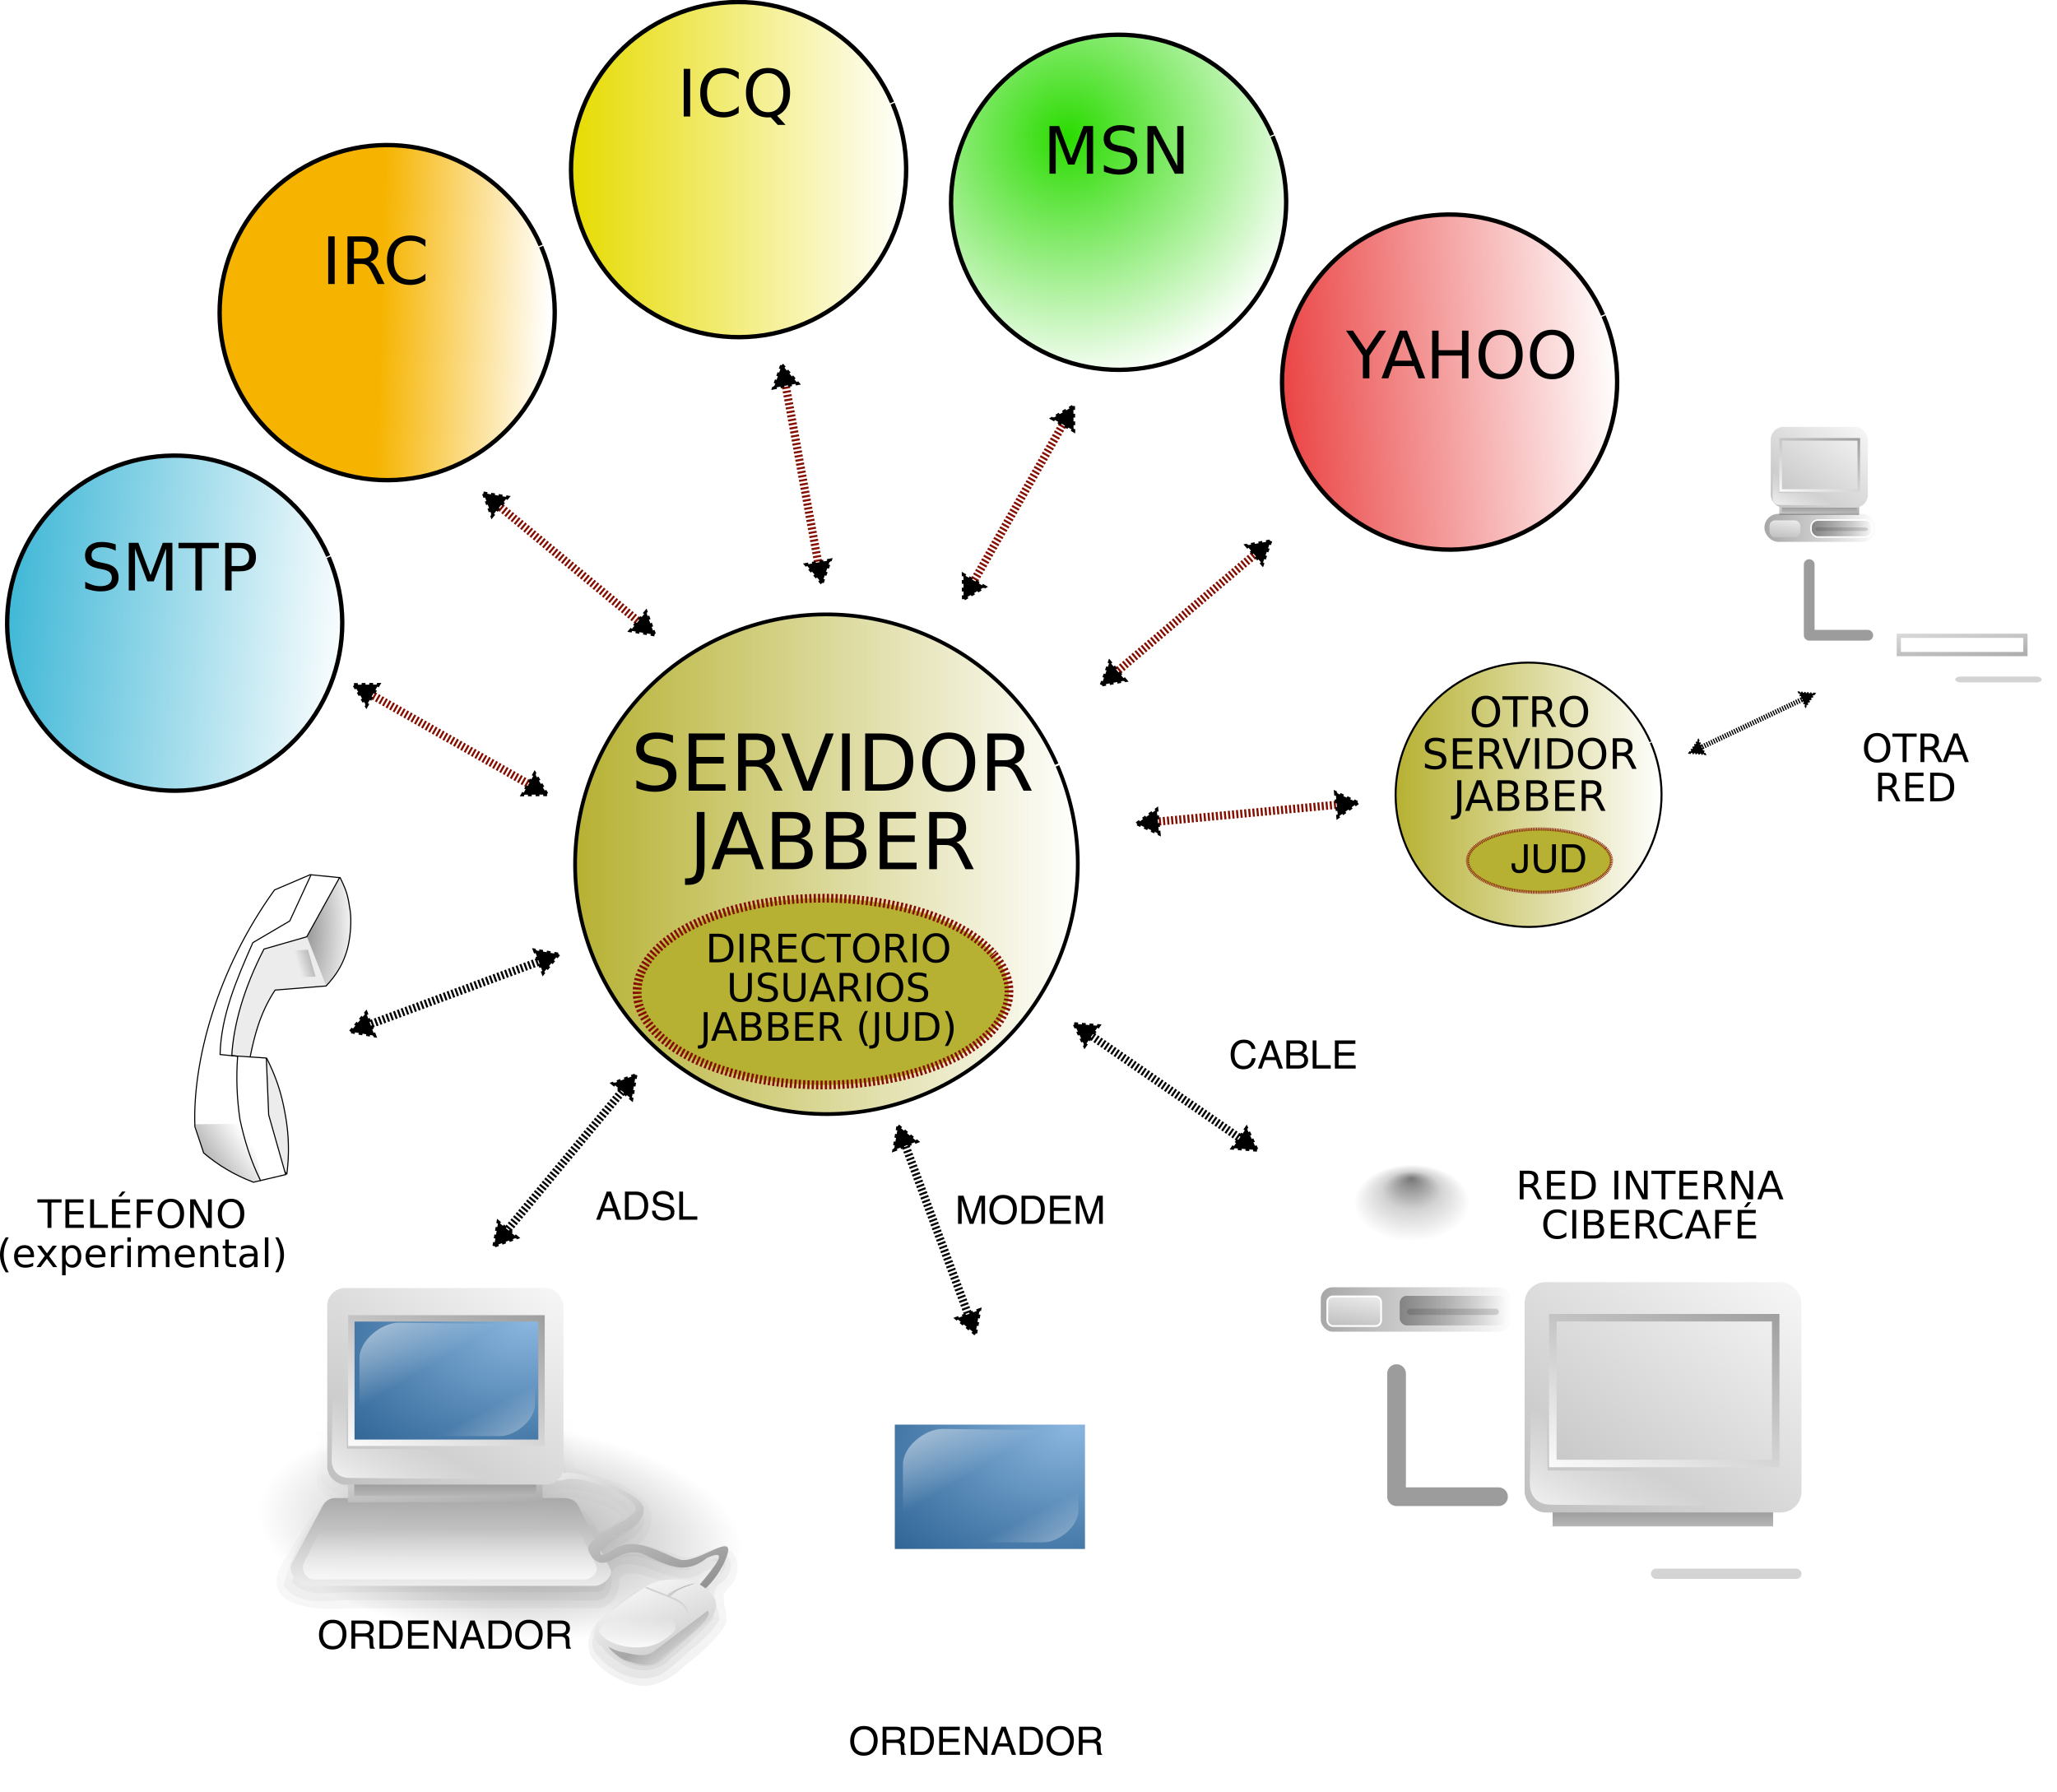 <svg xmlns="http://www.w3.org/2000/svg" xmlns:xlink="http://www.w3.org/1999/xlink" viewBox="0 0 629.25 548.23" version="1.0"><defs><linearGradient id="P" y2="-37.974" xlink:href="#b" gradientUnits="userSpaceOnUse" y1="-37.974" gradientTransform="scale(1.841 .543)" x2="131.24" x1="99.592"/><linearGradient id="R" y2="440.9" xlink:href="#i" gradientUnits="userSpaceOnUse" x2="515.51" gradientTransform="matrix(.459 0 0 .455 272.19 42.537)" y1="440.9" x1="336.68"/><linearGradient id="i"><stop offset="0" stop-color="#b6b132"/><stop offset="1" stop-color="#b6b132" stop-opacity="0"/></linearGradient><linearGradient id="t" y2="369.38" xlink:href="#a" gradientUnits="userSpaceOnUse" y1="410.57" gradientTransform="scale(1.058 .945)" x2="80.858" x1="13.645"/><linearGradient id="o" y2="344.85" gradientUnits="userSpaceOnUse" x2="135.64" gradientTransform="matrix(1 0 0 1 359.69 -227.97)" y1="353.25" x1="-5.248"><stop offset="0" stop-color="#e30000"/><stop offset="1" stop-color="#e30000" stop-opacity="0"/></linearGradient><linearGradient id="r" y2="128.14" gradientUnits="userSpaceOnUse" y1="102.88" gradientTransform="scale(.978 1.022)" x2="143.64" x1="224.25"><stop offset="0"/><stop offset="1" stop-opacity="0"/></linearGradient><linearGradient id="a"><stop offset="0" stop-opacity=".412"/><stop offset="1" stop-opacity="0"/></linearGradient><linearGradient id="c"><stop offset="0" stop-color="#626262"/><stop offset="1" stop-color="#fff"/></linearGradient><linearGradient id="e"><stop offset="0" stop-color="#fff" stop-opacity="0"/><stop offset="1" stop-color="#fff"/></linearGradient><linearGradient id="h"><stop offset="0" stop-opacity="0"/><stop offset="1" stop-opacity=".22"/></linearGradient><linearGradient id="f"><stop offset="0" stop-color="#8bb7df"/><stop offset=".762" stop-color="#2a6092"/><stop offset="1" stop-color="#375e82"/></linearGradient><linearGradient id="d"><stop offset="0" stop-opacity=".529"/><stop offset=".5" stop-opacity=".174"/><stop offset="1" stop-opacity="0"/></linearGradient><linearGradient id="g"><stop offset="0"/><stop offset="1" stop-color="#fff"/></linearGradient><linearGradient id="b"><stop offset="0" stop-opacity=".351"/><stop offset=".65" stop-opacity=".134"/><stop offset="1" stop-opacity="0"/></linearGradient><linearGradient id="v" y2="75.913" xlink:href="#b" gradientUnits="userSpaceOnUse" y1="375.92" gradientTransform="scale(1.087 .92)" x2="-268.25" x1="-249.72"/><linearGradient id="A" y2="234.27" xlink:href="#c" gradientUnits="userSpaceOnUse" y1="178.49" gradientTransform="scale(2.422 .413)" x2="25.221" x1="25.221"/><linearGradient id="z" y2="176.29" xlink:href="#c" gradientUnits="userSpaceOnUse" y1="269.86" gradientTransform="scale(2.422 .413)" x2="-16.224" x1="51.461"/><linearGradient id="C" y2="11.699" xlink:href="#c" gradientUnits="userSpaceOnUse" y1="208.44" gradientTransform="scale(1.096 .912)" x2="95.644" x1="-77.726"/><linearGradient id="m" y2="344.85" gradientUnits="userSpaceOnUse" x2="135.64" gradientTransform="matrix(1 0 0 1 142.19 -292.97)" y1="344.85" x1="31.867"><stop offset="0" stop-color="#e6db00"/><stop offset="1" stop-color="#e6db00" stop-opacity="0"/></linearGradient><linearGradient id="D" y2="91.077" xlink:href="#c" gradientUnits="userSpaceOnUse" y1="-3.91" gradientTransform="scale(1.227 .815)" x2="27.674" x1="92.438"/><linearGradient id="F" y2="113.72" xlink:href="#e" gradientUnits="userSpaceOnUse" y1="90.197" gradientTransform="scale(1.321 .757)" x2="17.877" x1="39.811"/><linearGradient id="O" y2="-41.05" xlink:href="#b" gradientUnits="userSpaceOnUse" y1="-41.05" gradientTransform="scale(1.932 .517)" x2="127.25" x1="72.161"/><linearGradient id="l" y2="343.33" gradientUnits="userSpaceOnUse" x2="133.36" gradientTransform="matrix(1 0 0 1 34.691 -249.22)" y1="341.8" x1="81.858"><stop offset="0" stop-color="#f6b400"/><stop offset="1" stop-color="#f6b400" stop-opacity="0"/></linearGradient><linearGradient id="Q" y2="-48.453" xlink:href="#c" gradientUnits="userSpaceOnUse" y1="35.579" gradientTransform="scale(1.331 .751)" x2="129.56" x1="108.78"/><linearGradient id="k" y2="440.9" xlink:href="#i" gradientUnits="userSpaceOnUse" x2="515.51" gradientTransform="matrix(.867 0 0 .86 -116.56 -114.79)" y1="440.9" x1="336.68"/><linearGradient id="G" y2="20.482" xlink:href="#e" gradientUnits="userSpaceOnUse" y1="49.508" gradientTransform="scale(1.329 .752)" x2="70.224" x1="39.691"/><linearGradient id="H" y2="105.43" xlink:href="#e" gradientUnits="userSpaceOnUse" y1="76.278" gradientTransform="scale(1.328 .753)" x2="8.346" x1="35.19"/><linearGradient id="j" y2="355.54" gradientUnits="userSpaceOnUse" x2="137.91" gradientTransform="matrix(1 0 0 1 -30.309 -154.22)" y1="347.14" x1="29.595"><stop offset="0" stop-color="#3cb6d6"/><stop offset="1" stop-color="#3cb6d6" stop-opacity="0"/></linearGradient><linearGradient id="w" y2="76.728" xlink:href="#b" gradientUnits="userSpaceOnUse" y1="358.14" gradientTransform="scale(1.09 .917)" x2="-266.11" x1="-248.73"/><linearGradient id="x" y2="76.311" xlink:href="#b" gradientUnits="userSpaceOnUse" y1="367.33" gradientTransform="scale(1.088 .919)" x2="-267.63" x1="-249.65"/><linearGradient id="y" y2="232.25" xlink:href="#c" gradientUnits="userSpaceOnUse" y1="110.44" gradientTransform="scale(1.91 .523)" x2="41.967" x1="45.686"/><linearGradient id="B" y2="81.478" xlink:href="#g" gradientUnits="userSpaceOnUse" y1="224.58" gradientTransform="scale(1.187 .842)" x2="74.534" x1="146.7"/><linearGradient id="I" y2="133.55" xlink:href="#c" gradientUnits="userSpaceOnUse" y1="228.39" gradientTransform="scale(1.184 .845)" x2="88.447" x1="141.6"/><linearGradient id="J" y2="173.03" xlink:href="#h" gradientUnits="userSpaceOnUse" y1="177.78" gradientTransform="scale(1.36 .735)" x2="95.1" x1="101.11"/><linearGradient id="K" y2="182.99" xlink:href="#e" gradientUnits="userSpaceOnUse" y1="169.1" gradientTransform="scale(1.37 .73)" x2="88.997" x1="88.756"/><linearGradient id="L" y2="148.79" xlink:href="#d" gradientUnits="userSpaceOnUse" y1="131.25" gradientTransform="scale(1.224 .817)" x2="107.05" x1="111.5"/><linearGradient id="M" y2="251.22" xlink:href="#e" gradientUnits="userSpaceOnUse" y1="203.5" gradientTransform="scale(2.105 .475)" x2="31.617" x1="31.45"/><radialGradient id="u" fx="42.281" fy="39.41" xlink:href="#b" gradientUnits="userSpaceOnUse" cy="39.008" cx="42.007" r="11.574"/><radialGradient id="E" fx="72.108" fy="39.288" xlink:href="#f" gradientUnits="userSpaceOnUse" cy="56.486" cx="60.005" gradientTransform="scale(1.227 .815)" r="68.589"/><radialGradient id="N" fx="49.722" fy="50.804" xlink:href="#d" gradientUnits="userSpaceOnUse" cy="63.849" cx="49.894" gradientTransform="scale(1.227 .815)" r="20.153"/><radialGradient id="n" fx="68.224" fy="325.01" gradientUnits="userSpaceOnUse" cy="324.25" cx="68.982" gradientTransform="matrix(1 0 0 1 258.44 -282.97)" r="76.502"><stop offset="0" stop-color="#2adb00"/><stop offset="1" stop-color="#2adb00" stop-opacity="0"/></radialGradient><radialGradient id="s" xlink:href="#a" gradientUnits="userSpaceOnUse" cy="51.011" cx="224.49" gradientTransform="scale(.629 1.59)" r="92.855"/><marker id="p" refY="0" refX="0" orient="auto" overflow="visible"><path d="M2.308 0l-3.46 2v-4l3.46 2z" stroke="#000" stroke-width=".4pt" fill-rule="evenodd"/></marker><marker id="q" refY="0" refX="0" orient="auto" overflow="visible"><path d="M-2.308 0l3.46-2v4l-3.46-2z" stroke="#000" stroke-width=".4pt" fill-rule="evenodd"/></marker></defs><path d="M100.55 170.45c11.14 26-.918 56.15-26.92 67.29-26.003 11.15-56.151-.91-67.295-26.91-11.144-26.01.915-56.15 26.918-67.3 25.878-11.09 55.856.77 67.137 26.57" stroke="#000" stroke-width="1pt" fill="url(#j)"/><path d="M323.48 234.29c16.71 38.77-1.38 83.72-40.38 100.33-39 16.62-84.23-1.36-100.94-40.13-16.72-38.77 1.37-83.72 40.37-100.34 38.82-16.54 83.79 1.15 100.72 39.61" stroke="#000" stroke-width="1.151" fill="url(#k)"/><path d="M205.87 224.97v2.3c-.9-.43-1.75-.75-2.54-.96-.8-.21-1.57-.31-2.31-.31-1.29 0-2.29.25-2.99.75-.69.5-1.04 1.21-1.04 2.13 0 .77.23 1.36.69 1.76.47.39 1.35.7 2.65.95l1.43.29c1.76.34 3.06.93 3.9 1.78s1.27 1.98 1.27 3.4c0 1.7-.57 2.98-1.72 3.86-1.13.87-2.79 1.31-4.99 1.31-.83 0-1.71-.1-2.65-.28-.93-.19-1.89-.47-2.89-.84v-2.43c.96.54 1.9.94 2.82 1.22.93.27 1.83.41 2.72.41 1.35 0 2.4-.27 3.13-.8.74-.53 1.1-1.29 1.1-2.27 0-.86-.26-1.54-.79-2.02s-1.39-.85-2.59-1.09l-1.45-.28c-1.76-.35-3.04-.9-3.83-1.65s-1.18-1.8-1.18-3.13c0-1.55.54-2.77 1.63-3.66s2.6-1.33 4.51-1.33c.82 0 1.66.07 2.51.22s1.72.37 2.61.67m4.79-.58h11.07v1.99h-8.7v5.18h8.33v2h-8.33v6.34h8.91v1.99h-11.28v-17.5m23.44 9.29c.51.18 1 .54 1.48 1.11.48.56.97 1.33 1.45 2.32l2.4 4.78h-2.54l-2.24-4.49c-.58-1.17-1.14-1.95-1.69-2.33-.53-.39-1.27-.58-2.21-.58h-2.58v7.4h-2.37v-17.5h5.35c2 0 3.49.42 4.47 1.26.99.83 1.48 2.09 1.48 3.78 0 1.1-.26 2.02-.77 2.74-.51.73-1.25 1.23-2.23 1.51m-5.93-7.34v6.21h2.98c1.14 0 2-.26 2.58-.79s.88-1.31.88-2.33-.3-1.79-.88-2.31-1.44-.78-2.58-.78h-2.98m17.52 15.55l-6.68-17.5h2.47l5.55 14.73 5.55-14.73h2.46l-6.66 17.5h-2.69m11.9-17.5h2.36v17.5h-2.36v-17.5m9.44 1.95v13.6h2.86c2.41 0 4.18-.54 5.3-1.64 1.12-1.09 1.68-2.82 1.69-5.18-.01-2.34-.57-4.06-1.69-5.14-1.12-1.1-2.89-1.64-5.3-1.64h-2.86m-2.37-1.95h4.87c3.39 0 5.88.71 7.46 2.12 1.59 1.41 2.38 3.61 2.38 6.61 0 3.02-.8 5.23-2.39 6.65-1.59 1.41-4.08 2.12-7.45 2.12h-4.87v-17.5m25.57 1.61c-1.71 0-3.08.64-4.1 1.92-1.01 1.28-1.51 3.03-1.51 5.24 0 2.2.5 3.94 1.51 5.22 1.02 1.29 2.39 1.93 4.1 1.93 1.72 0 3.08-.64 4.08-1.93 1.01-1.28 1.51-3.02 1.51-5.22 0-2.21-.5-3.96-1.51-5.24-1-1.28-2.36-1.92-4.08-1.92m0-1.92c2.46 0 4.42.82 5.89 2.47 1.47 1.64 2.2 3.84 2.2 6.61 0 2.76-.73 4.96-2.2 6.61-1.47 1.64-3.43 2.46-5.89 2.46s-4.43-.82-5.9-2.46-2.21-3.85-2.21-6.61c0-2.77.74-4.97 2.21-6.61 1.47-1.65 3.44-2.47 5.9-2.47m20.09 9.6c.51.18 1 .54 1.48 1.11.48.56.97 1.33 1.45 2.32l2.4 4.78h-2.54l-2.24-4.49c-.58-1.17-1.14-1.95-1.69-2.33-.54-.39-1.27-.58-2.21-.58h-2.58v7.4h-2.37v-17.5h5.35c2 0 3.49.42 4.47 1.26.99.83 1.48 2.09 1.48 3.78 0 1.1-.26 2.02-.77 2.74-.51.73-1.25 1.23-2.23 1.51m-5.93-7.34v6.21h2.98c1.14 0 2-.26 2.58-.79s.87-1.31.87-2.33-.29-1.79-.87-2.31-1.44-.78-2.58-.78h-2.98m-91.24 22.05h2.37v16.28c0 2.11-.41 3.64-1.21 4.59-.8.96-2.08 1.43-3.86 1.43h-.9v-1.99h.74c1.05 0 1.78-.29 2.21-.88.43-.58.65-1.64.65-3.15v-16.28m12.5 2.33l-3.21 8.71h6.44l-3.23-8.71m-1.33-2.33H227l6.67 17.5h-2.46l-1.6-4.49h-7.88l-1.6 4.49h-2.49l6.68-17.5m14.26 9.14v6.41h3.8c1.27 0 2.21-.26 2.82-.78.62-.53.92-1.34.92-2.43s-.3-1.9-.92-2.41c-.61-.53-1.55-.79-2.82-.79h-3.8m0-7.19v5.27h3.5c1.16 0 2.02-.21 2.58-.64.57-.44.86-1.11.86-2 0-.88-.29-1.54-.86-1.98-.56-.43-1.42-.65-2.58-.65h-3.5m-2.37-1.95h6.05c1.8 0 3.19.38 4.17 1.13s1.46 1.81 1.46 3.2c0 1.07-.25 1.92-.75 2.55s-1.23 1.03-2.2 1.18c1.17.25 2.07.78 2.71 1.57.65.79.97 1.78.97 2.97 0 1.56-.53 2.77-1.59 3.62-1.07.85-2.58 1.28-4.54 1.28h-6.28v-17.5m18.82 9.14v6.41h3.8c1.27 0 2.21-.26 2.82-.78.62-.53.93-1.34.93-2.43s-.31-1.9-.93-2.41c-.61-.53-1.55-.79-2.82-.79h-3.8m0-7.19v5.27h3.51c1.15 0 2.01-.21 2.57-.64.57-.44.86-1.11.86-2 0-.88-.29-1.54-.86-1.98-.56-.43-1.42-.65-2.57-.65h-3.51m-2.37-1.95h6.05c1.81 0 3.2.38 4.17 1.13.98.75 1.47 1.81 1.47 3.2 0 1.07-.25 1.92-.75 2.55s-1.24 1.03-2.21 1.18c1.17.25 2.07.78 2.71 1.57.65.79.97 1.78.97 2.97 0 1.56-.53 2.77-1.59 3.62s-2.57 1.28-4.53 1.28h-6.29v-17.5m16.46 0h11.06v1.99h-8.7v5.18h8.34v2h-8.34v6.34h8.91v1.99h-11.27v-17.5m23.43 9.29c.51.18 1 .54 1.48 1.11.49.56.97 1.33 1.45 2.32l2.41 4.78h-2.55l-2.23-4.49c-.58-1.17-1.15-1.95-1.69-2.33-.54-.39-1.28-.58-2.22-.58h-2.58v7.4h-2.36v-17.5h5.34c2 0 3.49.42 4.48 1.26.98.83 1.47 2.09 1.47 3.78 0 1.1-.25 2.02-.77 2.74-.51.73-1.25 1.23-2.23 1.51m-5.93-7.34v6.21h2.98c1.14 0 2-.26 2.58-.79.59-.53.88-1.31.88-2.33s-.29-1.79-.88-2.31c-.58-.52-1.44-.78-2.58-.78h-2.98M35.395 166.54v1.92c-.749-.36-1.456-.62-2.12-.8s-1.305-.26-1.923-.26c-1.075 0-1.905.2-2.491.62-.579.42-.869 1.01-.869 1.78 0 .64.192 1.13.576 1.46.391.33 1.127.59 2.207.79l1.192.25c1.471.28 2.555.77 3.252 1.48.703.71 1.054 1.65 1.054 2.83 0 1.42-.475 2.49-1.425 3.22-.944.73-2.331 1.09-4.161 1.09-.69 0-1.425-.08-2.207-.23-.774-.16-1.578-.39-2.412-.7v-2.03c.801.45 1.586.79 2.354 1.02s1.523.34 2.265.34c1.127 0 1.996-.22 2.608-.66.612-.45.918-1.08.918-1.9 0-.72-.221-1.28-.664-1.68-.436-.4-1.156-.71-2.158-.91l-1.202-.23c-1.471-.29-2.535-.75-3.193-1.38-.657-.62-.986-1.49-.986-2.61 0-1.28.452-2.3 1.357-3.04.912-.74 2.165-1.12 3.76-1.12.684 0 1.38.07 2.09.19.709.12 1.435.31 2.178.56m3.994-.48h2.939l3.721 9.92 3.74-9.92h2.94v14.58h-1.924v-12.8l-3.76 10h-1.983l-3.759-10v12.8h-1.914v-14.58m15.205 0h12.334v1.66h-5.176v12.92H59.77v-12.92h-5.176v-1.66m16.26 1.62v5.48h2.48c.918 0 1.628-.24 2.129-.72.501-.47.752-1.15.752-2.03 0-.87-.251-1.54-.752-2.02-.501-.47-1.211-.71-2.129-.71h-2.48m-1.973-1.62h4.453c1.634 0 2.868.37 3.701 1.11.84.74 1.26 1.82 1.26 3.24 0 1.44-.42 2.53-1.26 3.26-.833.74-2.067 1.11-3.701 1.11h-2.48v5.86h-1.973v-14.58"/><path d="M165.55 75.449c11.14 26.001-.92 56.151-26.92 67.291-26 11.15-56.151-.91-67.295-26.91-11.144-26.006.915-56.154 26.918-67.298 25.877-11.091 55.857.77 67.137 26.563" stroke="#000" stroke-width="1pt" fill="url(#l)"/><path d="M100.4 72.308h1.98v14.58h-1.98v-14.58m12.82 7.744c.42.143.83.449 1.23.918s.8 1.113 1.21 1.933l2 3.985h-2.12l-1.86-3.74c-.49-.977-.95-1.625-1.41-1.944-.45-.319-1.06-.478-1.85-.478h-2.14v6.162h-1.98v-14.58h4.46c1.66 0 2.91.348 3.73 1.045.82.696 1.23 1.748 1.23 3.154 0 .918-.22 1.68-.65 2.285-.42.606-1.04 1.026-1.85 1.26m-4.94-6.123v5.176h2.48c.95 0 1.66-.218 2.14-.655.49-.442.74-1.09.74-1.943s-.25-1.494-.74-1.924c-.48-.436-1.19-.654-2.14-.654h-2.48m21.87-.498v2.08a6.852 6.852 0 00-2.13-1.387 6.24 6.24 0 00-2.39-.459c-1.67 0-2.94.511-3.83 1.533-.88 1.016-1.33 2.487-1.33 4.414 0 1.921.45 3.392 1.33 4.414.89 1.016 2.16 1.524 3.83 1.524.85 0 1.64-.153 2.39-.459a6.852 6.852 0 002.13-1.387v2.061c-.69.469-1.42.82-2.2 1.054-.77.235-1.58.352-2.44.352-2.21 0-3.94-.674-5.21-2.021-1.27-1.355-1.91-3.2-1.91-5.538 0-2.343.64-4.189 1.91-5.537 1.27-1.354 3-2.031 5.21-2.031.87 0 1.69.117 2.46.352.78.228 1.5.573 2.18 1.035"/><path d="M273.05 31.699c11.14 26.003-.92 56.151-26.92 67.295-26 11.146-56.15-.915-67.29-26.918-11.15-26.002.91-56.15 26.91-67.294 25.88-11.091 55.86.77 67.14 26.563" stroke="#000" stroke-width="1pt" fill="url(#m)"/><path d="M389.3 41.699c11.14 26.003-.92 56.151-26.92 67.291-26 11.15-56.15-.91-67.29-26.914-11.15-26.002.91-56.15 26.91-67.294 25.88-11.091 55.86.77 67.14 26.563" stroke="#000" stroke-width="1pt" fill="url(#n)"/><path d="M490.55 96.699c11.14 26.001-.92 56.151-26.92 67.291-26 11.15-56.15-.91-67.29-26.91-11.15-26.01.91-56.154 26.91-67.298 25.88-11.091 55.86.77 67.14 26.563" stroke="#030000" stroke-width="1pt" fill="url(#o)"/><path d="M209.15 21.058h1.98v14.58h-1.98v-14.58m16.82 1.123v2.08a6.852 6.852 0 00-2.13-1.387 6.24 6.24 0 00-2.39-.459c-1.67 0-2.94.511-3.83 1.533-.88 1.016-1.33 2.487-1.33 4.414 0 1.921.45 3.392 1.33 4.414.89 1.016 2.16 1.524 3.83 1.524.85 0 1.64-.153 2.39-.459a6.852 6.852 0 002.13-1.387v2.061c-.69.469-1.42.82-2.2 1.054a8.25 8.25 0 01-2.44.352c-2.21 0-3.94-.674-5.21-2.021-1.27-1.355-1.91-3.2-1.91-5.538 0-2.343.64-4.189 1.91-5.537 1.27-1.354 3-2.031 5.21-2.031.87 0 1.69.117 2.46.352.78.228 1.5.573 2.18 1.035m8.99.215c-1.44 0-2.58.534-3.42 1.601-.84 1.068-1.26 2.523-1.26 4.365 0 1.836.42 3.288 1.26 4.356s1.98 1.601 3.42 1.601c1.43 0 2.56-.533 3.39-1.601.84-1.068 1.26-2.52 1.26-4.356 0-1.842-.42-3.297-1.26-4.365-.83-1.067-1.96-1.601-3.39-1.601m2.76 12.978l2.6 2.842h-2.39l-2.15-2.334-.5.029c-.11.007-.22.01-.32.01-2.06 0-3.7-.684-4.93-2.051-1.22-1.373-1.83-3.209-1.83-5.508 0-2.304.61-4.14 1.83-5.507 1.23-1.374 2.87-2.061 4.93-2.061 2.04 0 3.67.687 4.9 2.061 1.22 1.367 1.83 3.203 1.83 5.507 0 1.693-.34 3.142-1.02 4.346-.68 1.205-1.66 2.093-2.95 2.666M321.05 38.558h2.94l3.72 9.922 3.74-9.922h2.94v14.58h-1.93V40.335l-3.76 10h-1.98l-3.76-10v12.803h-1.91v-14.58m25.96.478v1.924c-.74-.358-1.45-.625-2.11-.801a7.614 7.614 0 00-1.93-.263c-1.07 0-1.9.208-2.49.625-.58.416-.87 1.009-.87 1.777 0 .645.19 1.133.58 1.465.39.325 1.12.589 2.21.791l1.19.244c1.47.28 2.55.775 3.25 1.484.7.703 1.05 1.647 1.05 2.832 0 1.413-.47 2.484-1.42 3.213s-2.33 1.094-4.16 1.094c-.69 0-1.43-.078-2.21-.234-.77-.157-1.58-.388-2.41-.694v-2.031c.8.449 1.58.788 2.35 1.016s1.53.341 2.27.341c1.12 0 1.99-.221 2.6-.664.62-.442.92-1.074.92-1.894 0-.716-.22-1.276-.66-1.68-.44-.403-1.16-.706-2.16-.908l-1.2-.234c-1.47-.293-2.54-.752-3.19-1.377-.66-.625-.99-1.494-.99-2.608 0-1.289.45-2.304 1.36-3.047.91-.742 2.16-1.113 3.76-1.113.68 0 1.38.062 2.09.186.71.123 1.43.309 2.17.556m4-.478h2.65l6.47 12.197V38.558h1.91v14.58h-2.65l-6.47-12.197v12.197h-1.91v-14.58M411.76 101.15h2.12l4.04 5.99 4.02-5.99h2.12l-5.16 7.63v6.95h-1.98v-6.95l-5.16-7.63m17.54 1.94l-2.68 7.26h5.36l-2.68-7.26m-1.11-1.94h2.23l5.56 14.58h-2.05l-1.33-3.74h-6.57l-1.33 3.74h-2.08l5.57-14.58m9.91 0h1.97v5.97h7.17v-5.97h1.97v14.58h-1.97v-6.95h-7.17v6.95h-1.97v-14.58m20.96 1.33c-1.44 0-2.58.54-3.42 1.61-.84 1.06-1.26 2.52-1.26 4.36s.42 3.29 1.26 4.36c.84 1.06 1.98 1.6 3.42 1.6 1.43 0 2.56-.54 3.39-1.6.84-1.07 1.26-2.52 1.26-4.36s-.42-3.3-1.26-4.36c-.83-1.07-1.96-1.61-3.39-1.61m0-1.6c2.04 0 3.67.69 4.9 2.06 1.22 1.37 1.83 3.21 1.83 5.51s-.61 4.14-1.83 5.51c-1.23 1.37-2.86 2.05-4.9 2.05-2.06 0-3.7-.68-4.93-2.05-1.22-1.37-1.83-3.2-1.83-5.51 0-2.3.61-4.14 1.83-5.51 1.23-1.37 2.87-2.06 4.93-2.06m15.74 1.6c-1.43 0-2.57.54-3.42 1.61-.84 1.06-1.26 2.52-1.26 4.36s.42 3.29 1.26 4.36c.85 1.06 1.99 1.6 3.42 1.6s2.56-.54 3.4-1.6c.84-1.07 1.26-2.52 1.26-4.36s-.42-3.3-1.26-4.36c-.84-1.07-1.97-1.61-3.4-1.61m0-1.6c2.04 0 3.68.69 4.9 2.06s1.84 3.21 1.84 5.51-.62 4.14-1.84 5.51-2.86 2.05-4.9 2.05c-2.05 0-3.69-.68-4.92-2.05s-1.84-3.2-1.84-5.51c0-2.3.61-4.14 1.84-5.51s2.87-2.06 4.92-2.06"/><path d="M112.05 211.61l51.54 29.31" marker-end="url(#p)" marker-start="url(#q)" stroke="#840d00" stroke-dasharray=".625,.625" stroke-width="2.5" fill="none"/><path d="M87.746 359.151a58.33 58.33 0 00-.538-18.458c-1.195-6.809-2.925-11.467-5.554-16.844l-5.197-.18c1.493-7.466 3.345-14.215 7.706-20.785l15.59-1.255c3.224-3.463 5.196-6.75 6.45-11.111.957-3.344 1.554-9.198.718-13.08-.598-4.241-1.375-5.794-2.868-8.96l-19.71 5.913c-13.262 19.652-19.355 36.976-20.968 58.419l24.37 26.342z" fill-rule="evenodd" stroke="#000" stroke-width=".249pt" fill="#ececec"/><path d="M103.873 268.478l-8.96-.896-10.93 4.659c-17.784 24.61-25.09 52.71-24.37 72.395L62.3 352.7c4.36 3.704 9.259 6.69 15.232 8.96l9.855-2.33-5.196-18.279-.717-17.382-10.572-.715c.56-9.545 3.691-20.678 9.855-32.616l13.08-3.762 10.036-18.099z" fill-rule="evenodd" stroke="#000" stroke-width=".249pt" fill="#fff"/><path d="M127.69 106.83l23.03-1.44 9.36 33.11-23.75.72-8.64-32.39z" fill-rule="evenodd" fill="url(#r)" transform="translate(56.673 264.28) scale(.249)"/><path d="M189.59 17.581l-40.14 71.811 23.5 59.958c32.33-35.81 36.32-86.183 16.64-131.77z" fill-rule="evenodd" fill="url(#s)" transform="translate(56.673 264.28) scale(.249)"/><path d="M95.112 267.708l-6.47 14.03-11.29 6.63c-5.136 11.588-9.736 22.46-10.034 34.228l5.376.537c-.478 6.63-.24 12.902.716 19.352 1.374 6.39 3.286 12.605 6.272 18.637" stroke="#000" stroke-linecap="round" stroke-width=".249pt" fill="none"/><path d="M11.806 319.89l56.143-.72c16.075 21.35 22.793 47.03 24.473 69.82l-9.358 2.16c-22.313-8.88-41.747-19.92-60.461-35.27l-10.797-35.99z" fill-rule="evenodd" fill="url(#t)" transform="translate(56.673 264.28) scale(.249)"/><path d="M111.27 314.08l55.59-20.64" marker-end="url(#p)" marker-start="url(#q)" stroke="#000" stroke-dasharray=".625,.625" stroke-width="2.5" fill="none"/><path d="M54.439 37.866a12.563 12.563 0 11-25.126 0 12.563 12.563 0 1125.126 0z" transform="matrix(6.392 .545 -.13 2.865 -110.573 333.46)" fill-rule="evenodd" fill="url(#u)"/><g transform="matrix(1 0 0 1.037 430.92 360.19)" fill-opacity=".453" fill="url(#v)"><path d="M-270.86 33.815c-18.5.111-37.07-.222-55.52.167-5.05 1.714-4.64 7.918-4.31 12.171-.07 14.074.15 28.145.48 42.215 2 2.672 6.99 2.25 7.53 6.171 1.9 1.72 5.63.343 8.24.794l47.67.081c.41-4.949 6.64-6.59 10.95-5.874-.2-.482-5.88-1.601-3.8-5.048.16-15.765.42-31.61-.2-47.324-1.37-4.187-7.52-3.334-11.04-3.353zm34.21 63.445c1.86 2.87-.44 5.83-3.28 6.9-2.7 1.76-5.66 3.47-8.6 4.61-4.65-.58-2.89-6.89-6.48-8.873-5.33-3.45-12.2-1.458-18.22-1.958l-55.78.029c-6.45 5.602-10.16 13.432-12.54 21.352 4.3 4.89 11.65 2.96 17.45 3.08 25.45-.17 50.98.22 76.4-.15 4.3-1.1.25-7.4 4.12-9.21.84-.31-4.23 1.4-3.68-1.41 1.77-4.97 8.12-5.63 11.34-9.26 1.53-2.614-.35-5.448-2.41-7.11l1.68 2zm-3.99 14.49c-3 1.38 3.61-1.05 5.08.22 5.85.77 11.4 5.23 17.44 3.26-7.86 1.09-14.68-6.2-22.52-3.48zm28.63.59c-3.97 1.51 3.79-.16 1.93 3.54-2.43 4.06 3.09-2.01.47-3.33-.55-.6-1.67-.07-2.4-.21zm-1.96 8.49c-6.17 3.5-14.41-1.75-19.89 3.56-4.5 3.61-10.71 5.96-13.18 11.36-.62 3.85 3.79 6.15 6.59 7.97 4.85 2.83 11.63 2.03 15.25-2.29 4.57-3.47 8.76-7.35 12.71-11.46-.34-3.02-1.95-6.33-1.48-9.14z" fill="url(#w)"/><path d="M-269.68 32.257c-19.09.094-38.2-.007-57.27.092-5.69 1.314-6.95 7.942-6.27 12.8.1 14.748.15 29.511.6 44.246.73 3.915 7.76 2.704 7.51 7.046-2.96-.256-6.44-.124-7.96 2.805-5.86 5.734-8.92 13.414-11.2 21.044 4.04 5.68 12.01 5.02 18.24 4.43 25.86.01 51.75.1 77.6.06 4.01.01 5.12-4.42 4.46-7.57 1.08-4.27 6.93-3.26 10.16-2.22 5.79 1.65 12.55 5.44 18.23 1.39 4.22-2.66 2.52 2.02-.2 3.05-5.05 2.83-11.31-.45-16.62 1.78-4.13 2.68-8.35 5.64-12.37 8.54-3.57 2.26-7.14 7.64-3.37 11.22 4.35 5.06 11.77 8.48 18.46 6.12 4.59-2.23 7.89-6.34 12.06-9.2 2.52-2.2 5.13-4.62 6.78-7.39-.02-3.58-3.85-8.59.59-10.93 2.99-1.62 4.44-7.45.5-8.69-4.42-1.43-7.2 4.22-11.69 2.81-7.03-.92-14.12-6.49-21.26-2.97-4.2 2.35-.77-1.28 1.24-2.15 3.6-1.72 8.73-4.2 7.51-8.952-.32-4.534-5.27-6.42-9-7.895-4.67-2.648-10.32-2.378-15.11-4.79.17-16.548.47-33.169-.21-49.672-.94-4.868-7.33-5.3-11.41-5.004zm11.02 59.507c7.15.475 15.45 1.71 20.08 7.508-.38 3.788-5.42 4.528-7.95 6.868-2.39 2.34-4.59-.33-4.5-2.87-1.68-4.934-7.18-7.559-12.29-6.737-3.69.193-.4-4.595 1.92-4.153.92-.202 1.82-.426 2.74-.616z" fill="url(#x)"/><path d="M-324.04 30.709c-12.31.111-11.12 8.944-10.75 14.604.24 15.124.4 30.286.78 45.385.8 2.359 3.3 3.288 5.26 4.554-5.71 1.224-8.22 7.178-11.36 11.338-2.22 4.78-7.73 9.34-5.81 14.85 1.92 5.5 13.7 6.24 20.97 5.69 25.88-.03 51.78.02 77.66-.06 3.99-.9 6.29-5.03 5.79-8.83 3.2-3.29 8.17-.21 11.97.39 3.81.68-3.03.65-3.66 1.92-5.05 2.41-9.43 6.1-13.72 9.56-3.54 2.86-5.51 8-2.66 11.97 3.36 3.84 8.16 6.76 13.27 7.72 5.65 1.04 10.73-1.97 14.68-5.56 4.75-3.64 9.53-7.46 12.78-12.43 1.08-3.55-2.63-7.94.76-10.71 3.15-2.64 4.01-8.08.66-10.83-5.4-3.46-10.95 4.28-16.48 1.02-4.04-1.12-8.01-2.76-12.28-2.84 4.65-2.57 6.55-9.668 2.09-13.297-5.53-5.749-14.37-6.359-21.31-9.409-.47-6.804-.14-13.771-.31-20.645-.1-9.368-.03-18.786-.23-28.123-2.1-5.74-9.4-6.536-14.82-6.246-18.65.041-41.13-.133-53.28-.021zm68.57 63.774c5.12 1.138 10.78 1.733 14.64 5.567-1.55 2.5-4.45 3.59-6.97 4.93-1.92-5.295-6.6-10.01-12.71-9.842-.16-1.007 3.78-.587 5.04-.655z"/></g><path d="M15.103 106.81c-1.299 2.42 2.046 6.71 4.797 6.71h87.95c2.34 0 5.86-3.03 4.8-5.11l-9.92-19.513c-.76-1.503-2.47-2.239-4.154-2.239H28.215c-1.39 0-2.861 1.014-3.518 2.239l-9.594 17.913z" transform="translate(74.09 371.62)" fill-rule="evenodd" fill="url(#y)"/><g fill-rule="evenodd" transform="translate(-104.06 -207.97)"><path transform="translate(178.15 579.59)" stroke="url(#z)" stroke-width="1.93" fill="url(#A)" d="M33.326 78.658h57.568v8.315H33.326z"/><path d="M98.724 78.928c-3.537-1.168-5.223 3.628.043 2.076 5.263-1.551 21.363 4.902 21.603 8.791.25 4.111-18.87 8.786-13.63 14.625 4.89 6.28 8.61-4.28 16.81-.21 8.19 3.97 12.71 5.51 18.7.73 6.85-3.01 2.8 2.14-2.67 8.66-5.47 6.53 4.42 1.48 8.33-8.28 4.02-9.762-8.78 2.02-14.25.09s-13.92-7.56-20.38-2.85c-6.46 4.7-3.65-3.067 1.58-4.657 5.22-1.811 7.95-4.857 8-7.741.04-2.664-4.93-5.35-9.92-7.759-5.2-2.409-12.44-3.814-14.216-3.475z" transform="translate(178.15 579.59)" fill="url(#B)"/><rect rx="5.437" ry="5.437" transform="translate(178.15 579.59)" width="72.28" y="22.414" x="26.015" height="60.126" fill="url(#C)"/><path transform="translate(178.15 579.59)" stroke="url(#D)" stroke-width="1.953" fill="url(#E)" d="M33.386 31.696h58.178V69.74H33.386z"/><path d="M27.69 52.841l-.319 21.908c-.051 3.493 1.939 5.729 5.437 5.757l39.817.32 3.838-8.955-44.455-.32-.32-18.869-3.998.159z" transform="translate(178.15 579.59)" fill="url(#F)"/><path d="M42.062 33.46l35.279-.452c5.446-.07 12.212 5.409 12.212 10.855v16.283l-47.943-.452.452-26.234z" fill="url(#G)" transform="matrix(-1 0 0 1 303.58 579.59)"/><path d="M78.338 67.629l-31.614.096c-4.88.014-10.895-4.954-10.847-9.834l.143-14.589 42.954.826-.636 23.501z" fill="url(#H)" transform="matrix(-1 0 0 1 303.58 579.59)"/><path d="M137.39 112.02s-8.31-1.76-13.75 1.6-13.67 9.6-14.87 11.2c-1.36 1.76-1.35 5.41.48 6.71l5.59 4c3.48 2.48 10.02 3.72 13.28.96l14.87-12.63c1.81-1.54 2.74-5.58 1.12-7.04-1.15-1.77-3.62-3.9-6.72-4.8z" transform="translate(178.15 579.59)" fill="url(#I)"/><path d="M142.35 121.14l-16.44 12.46c-2.94 2.22-7.26.52-9.63.17s-4.39-1.89-4.15-1.44c.24.46 2.95 3.39 5.59 4.16s7.23 2.4 9.79-.33c2.55-2.74 17.72-12.62 14.84-15.02z" transform="translate(178.15 579.59)" fill="url(#J)"/><path d="M132.11 127.52c3.2-4.64-11.99-14.39-23.02-.48 1.11 3.68 7.72 5.56 12.73 5.3 4.86-.26 7.68-2.37 10.29-4.82z" transform="translate(178.15 579.59)" fill="url(#K)"/><path d="M138.63 112.68c-2.63.55-6.31 1.75-8.75 3.7-1.11-.7-4.55-1.81-6.21-2.54l-.42.27c6.42 3.12 13.19 3.8 12.63 8.77.46.11 1.18.22.85-.49-.31-3.49-4.22-5.16-5.7-5.57 2.14-2.55 5.23-3.11 7.6-4.14z" transform="translate(178.15 579.59)" fill="url(#L)"/><path d="M18.892 106.48c-.914 1.84.282 5.08 3.372 5.08h82.756c1.64 0 4.12-2.29 3.37-3.87l-6.97-14.735c-.53-1.136-1.735-1.692-2.92-1.692H28.108c-.977 0-2.011.766-2.473 1.692l-6.743 13.525z" transform="translate(178.15 579.59)" fill="url(#M)"/></g><path d="M101.75 495.51c1.52 0 2.64.49 3.37 1.46.57.77.86 1.74.86 2.93 0 1.28-.33 2.35-.98 3.2-.77 1-1.86 1.5-3.28 1.5-1.32 0-2.361-.44-3.119-1.31-.676-.84-1.014-1.91-1.014-3.2 0-1.16.289-2.16.867-2.99.743-1.06 1.836-1.59 3.296-1.59m.11 8.05c1.03 0 1.77-.37 2.23-1.1.46-.74.69-1.59.69-2.55 0-1.01-.26-1.82-.79-2.44s-1.25-.92-2.17-.92c-.89 0-1.62.3-2.182.92-.563.6-.844 1.51-.844 2.7 0 .95.24 1.75.721 2.41.484.65 1.265.98 2.345.98M111.36 499.69c.55 0 .98-.11 1.3-.33s.48-.62.48-1.19c0-.61-.22-1.03-.67-1.25-.24-.12-.56-.18-.96-.18h-2.84v2.95h2.69m-3.86-3.95h3.99c.65 0 1.19.1 1.62.29.81.37 1.21 1.04 1.21 2.03 0 .52-.11.94-.32 1.27s-.51.59-.89.79c.33.14.59.32.75.54.18.22.27.58.29 1.08l.04 1.16c.01.33.04.57.08.73.07.27.2.45.38.53v.19h-1.43a.903.903 0 01-.09-.29c-.03-.11-.05-.34-.06-.68l-.07-1.43c-.03-.56-.24-.94-.63-1.13-.22-.11-.57-.16-1.05-.16h-2.65v3.69h-1.17v-8.61m11.84 7.61c.39 0 .72-.04.97-.12.45-.15.82-.44 1.11-.88.23-.35.4-.79.5-1.33.06-.33.09-.63.09-.91 0-1.06-.21-1.89-.64-2.48-.42-.59-1.1-.89-2.04-.89h-2.07v6.61h2.08m-3.25-7.61h3.48c1.19 0 2.1.42 2.76 1.26.58.76.87 1.73.87 2.91 0 .92-.17 1.75-.52 2.48-.6 1.31-1.64 1.96-3.12 1.96h-3.47v-8.61m8.73 0h6.27v1.06h-5.14v2.61h4.75v1h-4.75v2.91h5.23v1.03h-6.36v-8.61m7.9 0h1.38l4.34 6.98v-6.98h1.11v8.61h-1.3l-4.42-6.97v6.97h-1.11v-8.61m13.07 5.08l-1.31-3.8-1.39 3.8h2.7m-1.92-5.08h1.32l3.12 8.61h-1.28l-.87-2.58h-3.4l-.93 2.58h-1.2l3.24-8.61m8.82 7.61c.39 0 .72-.04.97-.12.45-.15.83-.44 1.11-.88.24-.35.4-.79.5-1.33.06-.33.09-.63.09-.91 0-1.06-.21-1.89-.64-2.48-.42-.59-1.1-.89-2.04-.89h-2.07v6.61h2.08m-3.25-7.61h3.48c1.19 0 2.1.42 2.76 1.26.58.76.87 1.73.87 2.91 0 .92-.17 1.75-.52 2.48-.6 1.31-1.64 1.96-3.12 1.96h-3.47v-8.61m12.33-.23c1.52 0 2.65.49 3.38 1.46.57.77.85 1.74.85 2.93 0 1.28-.32 2.35-.98 3.2-.76 1-1.85 1.5-3.27 1.5-1.33 0-2.37-.44-3.13-1.31-.67-.84-1.01-1.91-1.01-3.2 0-1.16.29-2.16.87-2.99.74-1.06 1.84-1.59 3.29-1.59m.12 8.05c1.03 0 1.77-.37 2.22-1.1.47-.74.7-1.59.7-2.55 0-1.01-.27-1.82-.8-2.44s-1.25-.92-2.17-.92c-.89 0-1.62.3-2.18.92-.56.6-.84 1.51-.84 2.7 0 .95.24 1.75.72 2.41.48.65 1.27.98 2.35.98M171.39 499.69c.54 0 .97-.11 1.29-.33s.48-.62.48-1.19c0-.61-.22-1.03-.67-1.25-.23-.12-.55-.18-.95-.18h-2.85v2.95h2.7m-3.87-3.95h3.99c.66 0 1.2.1 1.62.29.81.37 1.21 1.04 1.21 2.03 0 .52-.1.94-.32 1.27-.21.33-.51.59-.89.79.34.14.59.32.76.54s.27.58.29 1.08l.04 1.16c.01.33.04.57.08.73.07.27.19.45.37.53v.19h-1.43a.903.903 0 01-.09-.29c-.02-.11-.04-.34-.06-.68l-.07-1.43c-.03-.56-.24-.94-.63-1.13-.22-.11-.57-.16-1.05-.16h-2.65v3.69h-1.17v-8.61"/><path d="M427.215 420.21v37.66h31.192" stroke-linejoin="round" stroke="#9c9c9c" stroke-linecap="round" stroke-width="5.718" fill="none"/><g transform="translate(400.661 340.45) scale(.999)" fill-rule="evenodd"><path transform="translate(-12.571 -9.653) scale(.716)" stroke="url(#z)" stroke-width="1.93" fill="url(#A)" d="M33.326 78.658h57.568v8.315H33.326z"/><rect rx="5.437" ry="5.437" transform="translate(-12.571 -9.653) scale(.716)" width="72.28" y="22.414" x="26.015" height="60.126" fill="url(#C)"/><path transform="translate(-12.571 -9.653) scale(.716)" stroke="url(#D)" stroke-width="1.953" fill="url(#N)" d="M33.386 31.696h58.178V69.74H33.386z"/><path d="M27.69 52.841l-.319 21.908c-.051 3.493 1.939 5.729 5.437 5.757l39.817.32 3.838-8.955-44.455-.32-.32-18.869-3.998.159z" transform="translate(-12.571 -9.653) scale(.716)" fill="url(#F)"/><rect rx="7.445" ry="7.445" transform="translate(-77.726 72.355) scale(.572)" width="104.1" y="-34.317" x="140.62" height="26.147" stroke="url(#z)" stroke-width="2.362" fill="url(#O)"/><rect rx="3.758" ry="3.758" transform="translate(-77.726 72.355) scale(.572)" width="56.909" y="-28.54" x="184.05" height="15.83" stroke="url(#z)" stroke-width="1.359" fill="url(#P)"/><rect rx="2.997" ry="2.997" transform="translate(-77.726 72.355) scale(.572)" width="28.797" y="-28.227" x="145.29" height="15.83" stroke="url(#z)" stroke-width=".963" fill="url(#Q)"/><rect rx="1.681" ry="1.681" transform="translate(-77.726 72.355) scale(.572)" width="49.231" y="-21.681" x="187.88" height="3.363" fill-opacity=".138"/></g><g transform="translate(396.171 338.59) scale(1.019)" fill-rule="evenodd"><path transform="translate(38.989 26.869) scale(1.15)" stroke="url(#z)" stroke-width="1.93" fill="url(#A)" d="M33.326 78.658h57.568v8.315H33.326z"/><rect rx="5.437" ry="5.437" transform="translate(38.989 26.869) scale(1.15)" width="72.28" y="22.414" x="26.015" height="60.126" fill="url(#C)"/><path transform="translate(38.989 26.869) scale(1.15)" stroke="url(#D)" stroke-width="1.953" fill="url(#E)" d="M33.386 31.696h58.178V69.74H33.386z"/><path d="M27.69 52.841l-.319 21.908c-.051 3.493 1.939 5.729 5.437 5.757l39.817.32 3.838-8.955-44.455-.32-.32-18.869-3.998.159z" transform="translate(38.989 26.869) scale(1.15)" fill="url(#F)"/><path d="M42.062 33.46l35.279-.452c5.446-.07 12.212 5.409 12.212 10.855v16.283l-47.943-.452.452-26.234z" fill="url(#G)" transform="translate(38.989 26.869) scale(1.15)"/><path d="M78.338 67.629l-31.614.096c-4.88.014-10.895-4.954-10.847-9.834l.143-14.589 42.954.826-.636 23.501z" fill="url(#H)" transform="translate(38.989 26.869) scale(1.15)"/><rect rx="7.445" ry="7.445" transform="translate(-65.633 158.55) scale(.918)" width="104.1" y="-34.317" x="140.62" height="26.147" stroke="url(#z)" stroke-width="2.362" fill="url(#O)"/><rect rx="3.758" ry="3.758" transform="translate(-65.633 158.55) scale(.918)" width="56.909" y="-28.54" x="184.05" height="15.83" stroke="url(#z)" stroke-width="1.359" fill="url(#P)"/><rect rx="2.997" ry="2.997" transform="translate(-65.633 158.55) scale(.918)" width="28.797" y="-28.227" x="145.29" height="15.83" stroke="url(#z)" stroke-width=".963" fill="url(#Q)"/><rect rx="1.681" ry="1.681" transform="translate(-65.633 158.55) scale(.918)" width="49.231" y="-21.681" x="187.88" height="3.363" fill-opacity=".17"/></g><path d="M304.05 292.09c12.37 14.5-1.02 31.3-29.87 37.51-28.86 6.22-62.32-.51-74.68-15-12.37-14.5 1.01-31.3 29.87-37.52 28.72-6.18 61.99.43 74.51 14.81" stroke="#840d00" stroke-dasharray=".668,.668" stroke-width="2.673" fill="#b6b132"/><path d="M218.2 286.61v6.81h1.43c1.2 0 2.09-.28 2.65-.83.56-.54.84-1.41.84-2.58 0-1.18-.28-2.03-.84-2.58-.56-.54-1.45-.82-2.65-.82h-1.43m-1.19-.97h2.44c1.69 0 2.93.35 3.73 1.06.79.7 1.19 1.81 1.19 3.31s-.4 2.61-1.2 3.32c-.79.7-2.04 1.06-3.72 1.06h-2.44v-8.75m9.24 0h1.18v8.75h-1.18v-8.75m7.69 4.65c.25.08.5.27.73.55.25.28.49.67.73 1.16l1.2 2.39h-1.27l-1.12-2.25c-.29-.58-.57-.97-.84-1.16s-.64-.29-1.11-.29h-1.29v3.7h-1.18v-8.75h2.67c1 0 1.75.21 2.24.63.49.41.74 1.05.74 1.89 0 .55-.13 1.01-.39 1.37s-.63.62-1.11.76m-2.97-3.68v3.11h1.49c.57 0 1-.13 1.29-.39.29-.27.44-.66.44-1.17s-.15-.9-.44-1.15c-.29-.27-.72-.4-1.29-.4h-1.49m7.16-.97h5.53v1h-4.35v2.59h4.17v.99h-4.17v3.17h4.46v1h-5.64v-8.75m14.12.67v1.25c-.4-.37-.82-.65-1.28-.83-.44-.18-.92-.28-1.43-.28-1 0-1.77.31-2.3.92s-.79 1.5-.79 2.65.26 2.04.79 2.65 1.3.92 2.3.92c.51 0 .99-.1 1.43-.28.46-.18.88-.46 1.28-.83v1.23c-.41.29-.85.5-1.32.64-.46.14-.95.21-1.46.21-1.33 0-2.37-.41-3.13-1.22s-1.14-1.92-1.14-3.32.38-2.51 1.14-3.32 1.8-1.22 3.13-1.22c.52 0 1.01.07 1.48.21.46.14.9.35 1.3.62m.63-.67h7.4v1h-3.11v7.75h-1.19v-7.75h-3.1v-1m12.12.8c-.86 0-1.54.32-2.05.96-.5.64-.75 1.52-.75 2.62s.25 1.98.75 2.62c.51.64 1.19.96 2.05.96s1.54-.32 2.04-.96.76-1.52.76-2.62-.26-1.98-.76-2.62-1.18-.96-2.04-.96m0-.96c1.23 0 2.21.41 2.94 1.24.74.82 1.1 1.92 1.1 3.3s-.36 2.48-1.1 3.31c-.73.82-1.71 1.23-2.94 1.23s-2.21-.41-2.95-1.23-1.1-1.92-1.1-3.31c0-1.38.36-2.48 1.1-3.3.74-.83 1.72-1.24 2.95-1.24m10.04 4.81c.26.08.5.27.74.55.25.28.49.67.73 1.16l1.2 2.39h-1.27l-1.12-2.25c-.29-.58-.57-.97-.84-1.16s-.64-.29-1.11-.29h-1.29v3.7h-1.18v-8.75h2.67c1 0 1.74.21 2.24.63.49.41.73 1.05.73 1.89 0 .55-.12 1.01-.38 1.37s-.63.62-1.12.76m-2.96-3.68v3.11h1.49c.57 0 1-.13 1.29-.39.29-.27.44-.66.44-1.17s-.15-.9-.44-1.15c-.29-.27-.72-.4-1.29-.4h-1.49m7.16-.97h1.18v8.75h-1.18v-8.75m7.09.8c-.86 0-1.54.32-2.05.96-.5.64-.76 1.52-.76 2.62s.26 1.98.76 2.62c.51.64 1.19.96 2.05.96s1.54-.32 2.04-.96.75-1.52.75-2.62-.25-1.98-.75-2.62-1.18-.96-2.04-.96m0-.96c1.23 0 2.21.41 2.94 1.24.74.82 1.1 1.92 1.1 3.3s-.36 2.48-1.1 3.31c-.73.82-1.71 1.23-2.94 1.23s-2.21-.41-2.95-1.23-1.1-1.92-1.1-3.31c0-1.38.36-2.48 1.1-3.3.74-.83 1.72-1.24 2.95-1.24m-63.04 12.16h1.19v5.31c0 .94.17 1.62.51 2.03s.89.62 1.65.62 1.31-.21 1.65-.62.51-1.09.51-2.03v-5.31h1.19v5.46c0 1.14-.29 2-.85 2.58-.57.59-1.4.88-2.5.88s-1.94-.29-2.51-.88c-.56-.58-.84-1.44-.84-2.58v-5.46m14.17.29v1.15c-.45-.21-.88-.37-1.27-.48-.4-.1-.79-.16-1.16-.16-.64 0-1.14.13-1.49.38s-.52.6-.52 1.06c0 .39.11.68.34.88.24.2.68.36 1.33.48l.71.14c.88.17 1.53.47 1.95.89.42.43.63.99.63 1.7 0 .85-.28 1.49-.85 1.93s-1.4.66-2.5.66c-.41 0-.85-.05-1.32-.14-.47-.1-.95-.24-1.45-.42v-1.22c.48.27.95.48 1.41.61.46.14.92.21 1.36.21.68 0 1.2-.14 1.57-.4.36-.27.55-.65.55-1.14 0-.43-.13-.76-.4-1.01-.26-.24-.69-.42-1.3-.54l-.72-.14c-.88-.18-1.52-.45-1.91-.83-.4-.37-.59-.89-.59-1.56 0-.78.27-1.39.81-1.83.55-.45 1.3-.67 2.26-.67.41 0 .82.04 1.25.11.43.08.86.19 1.31.34m2.26-.29h1.19v5.31c0 .94.17 1.62.51 2.03s.89.62 1.65.62 1.31-.21 1.65-.62.51-1.09.51-2.03v-5.31h1.19v5.46c0 1.14-.29 2-.85 2.58-.57.59-1.4.88-2.5.88-1.11 0-1.94-.29-2.51-.88-.56-.58-.84-1.44-.84-2.58v-5.46m11.85 1.17l-1.61 4.35h3.22l-1.61-4.35m-.67-1.17h1.34l3.33 8.75h-1.23l-.79-2.25h-3.95l-.79 2.25h-1.25l3.34-8.75m10.09 4.65c.26.08.5.27.74.55s.49.67.73 1.16l1.2 2.39h-1.27l-1.12-2.25c-.29-.58-.57-.97-.84-1.16s-.64-.29-1.11-.29h-1.29v3.7h-1.18v-8.75h2.67c1 0 1.74.21 2.24.63.49.41.73 1.05.73 1.89 0 .55-.12 1.01-.38 1.37s-.63.62-1.12.76m-2.96-3.68v3.11h1.49c.57 0 1-.13 1.29-.39.29-.27.44-.66.44-1.17s-.15-.9-.44-1.15c-.29-.27-.72-.4-1.29-.4h-1.49m7.16-.97h1.18v8.75h-1.18v-8.75m7.09.8c-.86 0-1.54.32-2.05.96s-.76 1.52-.76 2.62.25 1.98.76 2.62 1.19.96 2.05.96 1.54-.32 2.04-.96.75-1.52.75-2.62-.25-1.98-.75-2.62-1.18-.96-2.04-.96m0-.96c1.23 0 2.21.41 2.94 1.24.74.82 1.1 1.92 1.1 3.3s-.36 2.48-1.1 3.31c-.73.82-1.71 1.23-2.94 1.23s-2.22-.41-2.95-1.23c-.74-.82-1.11-1.92-1.11-3.31 0-1.38.37-2.48 1.11-3.3.73-.83 1.72-1.24 2.95-1.24m11.14.45v1.15c-.45-.21-.88-.37-1.27-.48-.4-.1-.79-.16-1.16-.16-.64 0-1.14.13-1.49.38s-.52.6-.52 1.06c0 .39.11.68.34.88.24.2.68.36 1.33.48l.71.14c.88.17 1.53.47 1.95.89.42.43.64.99.64 1.7 0 .85-.29 1.49-.86 1.93s-1.4.66-2.5.66c-.41 0-.85-.05-1.32-.14-.47-.1-.95-.24-1.45-.42v-1.22c.48.27.95.48 1.41.61.47.14.92.21 1.36.21.68 0 1.2-.14 1.57-.4.37-.27.55-.65.55-1.14 0-.43-.13-.76-.4-1.01-.26-.24-.69-.42-1.29-.54l-.73-.14c-.88-.18-1.52-.45-1.91-.83-.4-.37-.59-.89-.59-1.56 0-.78.27-1.39.81-1.83.55-.45 1.3-.67 2.26-.67.41 0 .83.04 1.25.11.43.08.86.19 1.31.34m-68.13 11.71h1.18v8.14c0 1.05-.2 1.82-.6 2.3-.4.47-1.04.71-1.93.71h-.45v-1h.37c.52 0 .89-.14 1.11-.44.21-.29.32-.81.32-1.57v-8.14m6.25 1.17l-1.6 4.35h3.21l-1.61-4.35m-.66-1.17h1.34l3.33 8.75h-1.23l-.8-2.25h-3.94l-.8 2.25h-1.24l3.34-8.75m7.13 4.57v3.21h1.89c.64 0 1.11-.14 1.42-.4.3-.26.46-.67.46-1.21 0-.55-.16-.95-.46-1.21-.31-.26-.78-.39-1.42-.39h-1.89m0-3.6v2.64h1.75c.58 0 1.01-.11 1.29-.32.28-.22.42-.55.42-1 0-.44-.14-.77-.42-.99s-.71-.33-1.29-.33h-1.75m-1.19-.97h3.03c.9 0 1.59.19 2.08.56.49.38.73.91.73 1.6 0 .54-.12.96-.37 1.28s-.62.51-1.1.59c.58.13 1.03.39 1.35.79.33.39.49.88.49 1.48 0 .78-.27 1.38-.8 1.81-.53.42-1.29.64-2.27.64h-3.14v-8.75m9.41 4.57v3.21h1.9c.64 0 1.11-.14 1.41-.4.31-.26.47-.67.47-1.21 0-.55-.16-.95-.47-1.21-.3-.26-.77-.39-1.41-.39h-1.9m0-3.6v2.64h1.75c.58 0 1.01-.11 1.29-.32.29-.22.43-.55.43-1 0-.44-.14-.77-.43-.99-.28-.22-.71-.33-1.29-.33h-1.75m-1.18-.97h3.02c.9 0 1.6.19 2.09.56.49.38.73.91.73 1.6 0 .54-.12.96-.37 1.28s-.62.51-1.11.59c.59.13 1.04.39 1.36.79.32.39.48.88.48 1.48 0 .78-.26 1.38-.79 1.81-.53.42-1.29.64-2.27.64h-3.14v-8.75m8.23 0h5.53v1h-4.35v2.59h4.16v.99h-4.16v3.17h4.45v1h-5.63v-8.75m11.71 4.65c.26.08.5.27.74.55s.49.67.73 1.16l1.2 2.39h-1.27l-1.12-2.25c-.29-.58-.57-.97-.84-1.16s-.64-.29-1.11-.29h-1.29v3.7h-1.18v-8.75h2.67c1 0 1.74.21 2.24.63.49.41.73 1.05.73 1.89 0 .55-.12 1.01-.38 1.37s-.63.62-1.12.76m-2.96-3.68v3.11h1.49c.57 0 1-.13 1.29-.39.29-.27.44-.66.44-1.17s-.15-.9-.44-1.15c-.29-.27-.72-.4-1.29-.4h-1.49m13.52-1.33c-.52.9-.91 1.79-1.16 2.67-.26.88-.38 1.77-.38 2.67s.12 1.8.38 2.68c.25.89.64 1.78 1.16 2.67h-.93c-.59-.92-1.03-1.82-1.32-2.71a8.4 8.4 0 01-.44-2.64c0-.87.15-1.75.44-2.63s.73-1.79 1.32-2.71h.93m2.15.36h1.18v8.14c0 1.05-.2 1.82-.6 2.3-.4.47-1.04.71-1.93.71h-.45v-1h.37c.52 0 .89-.14 1.11-.44.21-.29.32-.81.32-1.57v-8.14m3.4 0h1.19v5.31c0 .94.17 1.62.51 2.03s.89.62 1.65.62 1.31-.21 1.65-.62.51-1.09.51-2.03v-5.31h1.19v5.46c0 1.14-.28 2-.85 2.58-.56.59-1.4.88-2.5.88s-1.94-.29-2.5-.88c-.57-.58-.85-1.44-.85-2.58v-5.46m10.11.97v6.81h1.43c1.21 0 2.09-.28 2.65-.83.56-.54.84-1.41.84-2.58 0-1.18-.28-2.03-.84-2.58-.56-.54-1.44-.82-2.65-.82h-1.43m-1.18-.97h2.43c1.69 0 2.94.35 3.73 1.06.79.7 1.19 1.81 1.19 3.31s-.4 2.61-1.2 3.32c-.79.7-2.04 1.06-3.72 1.06h-2.43v-8.75m9.01-.36h.94c.59.92 1.02 1.83 1.31 2.71a8.108 8.108 0 010 5.27c-.29.89-.72 1.79-1.31 2.71h-.94c.52-.89.91-1.78 1.16-2.67a9.377 9.377 0 000-5.35c-.25-.88-.64-1.77-1.16-2.67"/><path d="M504.98 227.21c8.85 20.51-.72 44.29-21.36 53.08-20.63 8.79-44.56-.72-53.4-21.23s.73-44.29 21.36-53.08c20.54-8.75 44.33.61 53.28 20.95" stroke="#000" stroke-width=".609" fill="url(#R)"/><path d="M151.23 153.61l45.67 37.81M239.98 115.85l10.68 58.32M352.05 251.54l59.03-5.55M340.23 206.72l45.17-38.41M296.91 179.53l29.31-51.54" marker-end="url(#p)" marker-start="url(#q)" stroke="#840d00" stroke-dasharray=".625,.625" stroke-width="2.5" fill="none"/><path d="M454.57 213.85c-.92 0-1.66.35-2.2 1.03-.54.69-.81 1.62-.81 2.81 0 1.18.27 2.11.81 2.79.54.69 1.28 1.03 2.2 1.03s1.64-.34 2.18-1.03c.54-.68.81-1.61.81-2.79 0-1.19-.27-2.12-.81-2.81-.54-.68-1.26-1.03-2.18-1.03m0-1.02c1.31 0 2.36.44 3.14 1.32.79.88 1.18 2.06 1.18 3.54 0 1.47-.39 2.65-1.18 3.53-.78.88-1.83 1.32-3.14 1.32-1.32 0-2.38-.44-3.17-1.32-.78-.87-1.18-2.05-1.18-3.53s.4-2.66 1.18-3.54c.79-.88 1.85-1.32 3.17-1.32m5.01.16h7.92v1.07h-3.32v8.3h-1.28v-8.3h-3.32v-1.07m13.62 4.98c.27.09.53.29.79.59s.51.71.77 1.24l1.29 2.56h-1.36l-1.2-2.4c-.31-.63-.61-1.05-.9-1.25-.29-.21-.69-.31-1.19-.31h-1.38v3.96h-1.27v-9.37h2.87c1.07 0 1.86.23 2.39.68.53.44.79 1.12.79 2.02 0 .59-.14 1.08-.41 1.47s-.67.66-1.19.81m-3.18-3.93v3.32h1.6c.61 0 1.07-.14 1.38-.42s.47-.7.47-1.25-.16-.96-.47-1.23c-.31-.28-.77-.42-1.38-.42h-1.6m11.47-.19c-.92 0-1.65.35-2.2 1.03-.54.69-.81 1.62-.81 2.81 0 1.18.27 2.11.81 2.79.55.69 1.28 1.03 2.2 1.03s1.65-.34 2.18-1.03c.54-.68.81-1.61.81-2.79 0-1.19-.27-2.12-.81-2.81-.53-.68-1.26-1.03-2.18-1.03m0-1.02c1.31 0 2.36.44 3.15 1.32.78.88 1.18 2.06 1.18 3.54 0 1.47-.4 2.65-1.18 3.53-.79.88-1.84 1.32-3.15 1.32-1.32 0-2.37-.44-3.16-1.32-.79-.87-1.18-2.05-1.18-3.53s.39-2.66 1.18-3.54 1.84-1.32 3.16-1.32m-39.6 13.32v1.23a7.7 7.7 0 00-1.36-.51c-.43-.11-.84-.17-1.24-.17-.69 0-1.22.13-1.6.4-.37.27-.56.65-.56 1.14 0 .42.13.73.37.95.25.2.73.37 1.42.5l.77.16c.94.18 1.64.5 2.08.95.46.46.68 1.06.68 1.82 0 .91-.3 1.6-.91 2.07-.61.46-1.5.7-2.68.7-.44 0-.91-.05-1.41-.15s-1.02-.25-1.55-.45v-1.3c.51.29 1.02.5 1.51.65s.98.22 1.45.22c.73 0 1.29-.14 1.68-.43.39-.28.59-.69.59-1.21 0-.46-.14-.82-.43-1.08-.28-.26-.74-.46-1.38-.59l-.78-.15c-.94-.18-1.62-.48-2.05-.88-.42-.4-.63-.96-.63-1.68 0-.82.29-1.48.87-1.95.59-.48 1.39-.72 2.42-.72.44 0 .88.04 1.34.12.45.08.92.2 1.4.36m2.56-.31h5.92v1.07h-4.65v2.77h4.46v1.07h-4.46v3.39h4.77v1.07h-6.04v-9.37m12.55 4.98c.27.09.53.28.79.59.26.3.52.71.78 1.24l1.28 2.56h-1.36l-1.2-2.41c-.31-.62-.61-1.04-.9-1.24-.29-.21-.68-.31-1.18-.31h-1.38v3.96h-1.27v-9.37h2.86c1.07 0 1.87.23 2.39.67.53.45.79 1.13.79 2.03 0 .59-.13 1.08-.41 1.47-.27.39-.67.66-1.19.81m-3.17-3.94v3.33h1.59c.61 0 1.07-.14 1.38-.42.31-.29.47-.7.47-1.25s-.16-.96-.47-1.24-.77-.42-1.38-.42h-1.59m9.37 8.33l-3.57-9.37h1.32l2.97 7.89 2.97-7.89h1.32l-3.57 9.37h-1.44m6.37-9.37h1.27v9.37h-1.27v-9.37m5.06 1.04v7.29h1.53c1.29 0 2.23-.3 2.83-.88.6-.59.91-1.51.91-2.78 0-1.25-.31-2.17-.91-2.75s-1.54-.88-2.83-.88h-1.53m-1.27-1.04h2.6c1.82 0 3.15.38 4 1.14.85.75 1.27 1.93 1.27 3.53 0 1.62-.43 2.8-1.28 3.56s-2.18 1.14-3.99 1.14h-2.6v-9.37m13.69.86c-.92 0-1.66.34-2.2 1.03s-.81 1.62-.81 2.8.27 2.12.81 2.8c.54.69 1.28 1.03 2.2 1.03s1.64-.34 2.18-1.03c.54-.68.81-1.62.81-2.8s-.27-2.11-.81-2.8-1.26-1.03-2.18-1.03m0-1.03c1.31 0 2.36.44 3.15 1.33.78.87 1.17 2.05 1.17 3.53s-.39 2.66-1.17 3.54c-.79.88-1.84 1.32-3.15 1.32-1.32 0-2.37-.44-3.17-1.32-.78-.88-1.17-2.06-1.17-3.54s.39-2.66 1.17-3.53c.8-.89 1.85-1.33 3.17-1.33m10.75 5.15c.27.09.53.28.79.59.26.3.52.71.78 1.24l1.28 2.56h-1.36l-1.2-2.41c-.31-.62-.61-1.04-.9-1.24-.29-.21-.68-.31-1.19-.31h-1.38v3.96h-1.26v-9.37h2.86c1.07 0 1.87.23 2.39.67.53.45.79 1.13.79 2.03 0 .59-.13 1.08-.41 1.47-.27.39-.67.66-1.19.81m-3.18-3.94v3.33h1.6c.61 0 1.07-.14 1.38-.42.31-.29.47-.7.47-1.25s-.16-.96-.47-1.24-.77-.42-1.38-.42h-1.6m-48.84 11.81h1.27v8.71c0 1.13-.22 1.95-.65 2.46-.42.51-1.11.77-2.06.77h-.48v-1.07h.39c.56 0 .96-.16 1.19-.47s.34-.88.34-1.69v-8.71m6.7 1.25l-1.72 4.66h3.44l-1.72-4.66m-.72-1.25h1.44l3.57 9.36h-1.32l-.85-2.4h-4.23l-.85 2.4h-1.33l3.57-9.36m7.64 4.89v3.43h2.03c.68 0 1.18-.14 1.51-.42s.5-.71.5-1.3c0-.58-.17-1.01-.5-1.29s-.83-.42-1.51-.42h-2.03m0-3.85v2.82h1.87c.62 0 1.08-.11 1.38-.34.31-.24.46-.59.46-1.07 0-.47-.15-.82-.46-1.06-.3-.23-.76-.35-1.38-.35h-1.87m-1.27-1.04h3.24c.96 0 1.71.2 2.23.6s.78.97.78 1.71c0 .58-.13 1.03-.4 1.37s-.66.55-1.18.63c.62.14 1.11.42 1.45.84.35.43.52.96.52 1.59 0 .84-.28 1.48-.85 1.94s-1.38.68-2.43.68h-3.36v-9.36m10.07 4.89v3.43h2.03c.69 0 1.19-.14 1.52-.42s.49-.71.49-1.3c0-.58-.16-1.01-.49-1.29s-.83-.42-1.52-.42h-2.03m0-3.85v2.82h1.88c.62 0 1.08-.11 1.38-.34.3-.24.46-.59.46-1.07 0-.47-.16-.82-.46-1.06-.3-.23-.76-.35-1.38-.35h-1.88m-1.26-1.04h3.23c.97 0 1.71.2 2.24.6.52.4.78.97.78 1.71 0 .58-.13 1.03-.4 1.37s-.66.55-1.18.63c.62.14 1.1.42 1.45.84.34.43.52.96.52 1.59 0 .84-.29 1.48-.85 1.94-.57.46-1.38.68-2.43.68h-3.36v-9.36m8.8 0h5.92v1.06h-4.65v2.78h4.46v1.06h-4.46v3.4h4.77v1.06h-6.04v-9.36m12.55 4.97c.27.09.53.29.79.59s.52.72.78 1.24l1.28 2.56h-1.36l-1.2-2.4c-.31-.63-.61-1.04-.9-1.25-.29-.2-.68-.3-1.19-.3h-1.38v3.95h-1.26v-9.36h2.86c1.07 0 1.87.22 2.39.67.53.45.79 1.12.79 2.03 0 .59-.13 1.07-.41 1.46-.27.39-.67.66-1.19.81m-3.18-3.93v3.32h1.6c.61 0 1.07-.14 1.38-.42s.47-.7.47-1.24c0-.55-.16-.96-.47-1.24s-.77-.42-1.38-.42h-1.6M11.438 366.89h7.4v1h-3.106v7.75h-1.189v-7.75h-3.105v-1m8.572 0h5.531v1h-4.348v2.59h4.166v.99h-4.166v3.17h4.453v1H20.01v-8.75m7.57 0h1.184v7.75h4.259v1H27.58v-8.75m6.68 0h5.531v1h-4.348v2.59h4.166v.99h-4.166v3.17h4.453v1H34.26v-8.75m3.07-2.38h1.084l-1.336 1.55h-.896l1.148-1.55m4.5 2.38h5.027v1h-3.843v2.57h3.468v1h-3.468v4.18H41.83v-8.75m10.441.8c-.859 0-1.542.32-2.05.96-.504.64-.756 1.52-.756 2.62s.252 1.98.756 2.62c.508.64 1.191.96 2.05.96.86 0 1.54-.32 2.04-.96.503-.64.755-1.52.755-2.62s-.252-1.98-.755-2.62c-.5-.64-1.18-.96-2.04-.96m0-.96c1.227 0 2.208.41 2.942 1.24.734.82 1.101 1.92 1.101 3.3s-.367 2.48-1.101 3.31c-.734.82-1.715 1.23-2.942 1.23-1.23 0-2.214-.41-2.953-1.23-.734-.82-1.101-1.92-1.101-3.31 0-1.38.367-2.48 1.101-3.3.739-.83 1.723-1.24 2.953-1.24m5.895.16h1.594l3.879 7.32v-7.32h1.148v8.75h-1.594l-3.879-7.32v7.32h-1.148v-8.75m12.527.8c-.859 0-1.543.32-2.05.96-.504.64-.756 1.52-.756 2.62s.252 1.98.756 2.62c.507.64 1.191.96 2.05.96.86 0 1.539-.32 2.039-.96.504-.64.756-1.52.756-2.62s-.252-1.98-.756-2.62c-.5-.64-1.179-.96-2.039-.96m0-.96c1.227 0 2.207.41 2.942 1.24.734.82 1.101 1.92 1.101 3.3s-.367 2.48-1.101 3.31c-.735.82-1.715 1.23-2.942 1.23-1.23 0-2.214-.41-2.953-1.23-.734-.82-1.101-1.92-1.101-3.31 0-1.38.367-2.48 1.101-3.3.739-.83 1.723-1.24 2.953-1.24m-68.004 11.8c-.524.9-.912 1.79-1.166 2.67a9.583 9.583 0 000 5.35c.258.89.646 1.78 1.166 2.67h-.938c-.586-.92-1.025-1.82-1.318-2.71A8.416 8.416 0 010 383.87c0-.87.145-1.75.434-2.63s.729-1.79 1.318-2.71h.938m7.71 5.56v.52H5.443c.047.75.27 1.31.668 1.7.402.39.96.58 1.676.58.414 0 .814-.05 1.2-.15.391-.1.778-.25 1.16-.46v1.02a6.33 6.33 0 01-1.189.38c-.406.08-.818.13-1.236.13-1.047 0-1.877-.31-2.49-.92-.61-.61-.914-1.43-.914-2.47 0-1.07.289-1.92.867-2.55.582-.64 1.365-.95 2.35-.95.882 0 1.58.28 2.091.85.516.57.773 1.34.773 2.32m-1.077-.32c-.008-.59-.174-1.06-.498-1.41-.32-.35-.746-.53-1.278-.53-.601 0-1.084.17-1.447.51-.36.34-.566.82-.621 1.44l3.844-.01m8.068-2.69l-2.373 3.19 2.496 3.37h-1.272l-1.91-2.58-1.91 2.58H11.15l2.55-3.44-2.333-3.12h1.272l1.74 2.33 1.74-2.33h1.272m2.69 5.57v3.48h-1.085v-9.05h1.084v.99c.227-.39.512-.68.856-.87.347-.19.761-.28 1.242-.28.797 0 1.443.31 1.94.95.5.63.75 1.46.75 2.49s-.25 1.87-.75 2.5c-.497.63-1.143.95-1.94.95-.48 0-.895-.1-1.242-.28-.344-.19-.629-.49-.856-.88m3.668-2.29c0-.79-.164-1.41-.492-1.86-.324-.45-.772-.68-1.342-.68s-1.019.23-1.348.68c-.324.45-.486 1.07-.486 1.86 0 .8.162 1.42.486 1.87.33.45.778.68 1.348.68s1.018-.23 1.342-.68c.328-.45.492-1.07.492-1.87m8.52-.27v.52H27.31c.046.75.27 1.31.668 1.7.402.39.96.58 1.675.58.414 0 .815-.05 1.201-.15.391-.1.778-.25 1.161-.46v1.02a6.36 6.36 0 01-1.19.38c-.406.08-.818.13-1.236.13-1.047 0-1.877-.31-2.49-.92-.61-.61-.914-1.43-.914-2.47 0-1.07.29-1.92.867-2.55.582-.64 1.365-.95 2.35-.95.882 0 1.58.28 2.091.85.516.57.774 1.34.774 2.32m-1.079-.32c-.007-.59-.173-1.06-.498-1.41-.32-.35-.746-.53-1.277-.53-.602 0-1.084.17-1.447.51-.36.34-.567.82-.62 1.44l3.842-.01m6.627-1.69a1.332 1.332 0 00-.398-.15 2.241 2.241 0 00-.469-.05c-.609 0-1.078.2-1.406.6-.324.39-.486.96-.486 1.7v3.46h-1.084v-6.56h1.084v1.01c.226-.39.521-.69.884-.88.364-.2.805-.29 1.325-.29.074 0 .156 0 .246.01s.19.03.3.05l.004 1.1m1.143-1h1.078v6.56h-1.078v-6.56m0-2.56h1.078v1.37h-1.078v-1.37m8.437 3.82c.27-.49.592-.85.967-1.08s.817-.34 1.325-.34c.683 0 1.21.24 1.582.72.371.47.556 1.15.556 2.04v3.96h-1.084v-3.93c0-.63-.11-1.09-.334-1.4-.222-.3-.562-.46-1.019-.46-.559 0-1 .19-1.325.56-.324.37-.486.88-.486 1.52v3.71h-1.084v-3.93c0-.63-.11-1.1-.334-1.4s-.566-.46-1.03-.46c-.552 0-.989.19-1.314.57-.324.37-.486.87-.486 1.51v3.71h-1.084v-6.56h1.084v1.01c.246-.4.541-.69.885-.89.344-.19.752-.28 1.224-.28.477 0 .881.12 1.213.36.336.24.584.59.744 1.06m12.176 1.75v.52h-4.957c.047.75.27 1.31.668 1.7.403.39.961.58 1.676.58.414 0 .814-.05 1.201-.15.391-.1.777-.25 1.16-.46v1.02c-.386.17-.783.29-1.189.38-.406.08-.819.13-1.236.13-1.047 0-1.877-.31-2.49-.92-.61-.61-.915-1.43-.915-2.47 0-1.07.29-1.92.867-2.55.582-.64 1.366-.95 2.35-.95.883 0 1.58.28 2.092.85.515.57.773 1.34.773 2.32m-1.078-.32c-.008-.59-.174-1.06-.498-1.41-.32-.35-.746-.53-1.277-.53-.602 0-1.084.17-1.448.51-.359.34-.566.82-.62 1.44l3.843-.01m8.28-.09v3.96h-1.079v-3.93c0-.62-.12-1.08-.363-1.39s-.605-.47-1.09-.47c-.582 0-1.04.19-1.377.56s-.504.88-.504 1.52v3.71h-1.084v-6.56h1.084v1.01c.258-.39.561-.68.91-.88.35-.2.754-.29 1.211-.29.754 0 1.325.23 1.711.7.387.47.58 1.15.58 2.06m3.23-4.47v1.87h2.22v.83h-2.22v3.57c0 .53.071.87.216 1.03.148.15.447.23.896.23h1.108v.9h-1.108c-.832 0-1.406-.16-1.722-.47-.317-.31-.475-.87-.475-1.69v-3.57h-.79v-.83h.79v-1.87h1.084m6.627 5.13c-.87 0-1.475.1-1.81.3s-.505.54-.505 1.02c0 .38.125.68.375.91.254.22.598.34 1.032.34.597 0 1.076-.22 1.435-.64.364-.42.545-.99.545-1.69v-.24h-1.072m2.15-.45v3.75H77.7v-1c-.246.4-.553.7-.92.89-.367.18-.816.28-1.347.28-.672 0-1.207-.19-1.606-.56-.394-.38-.592-.89-.592-1.52 0-.74.246-1.3.74-1.67.495-.38 1.233-.56 2.213-.56H77.7v-.11c0-.5-.164-.88-.492-1.15-.324-.27-.78-.41-1.37-.41-.376 0-.74.05-1.097.14-.355.09-.697.22-1.025.4v-1c.394-.15.777-.26 1.148-.34.371-.07.733-.11 1.084-.11.95 0 1.658.24 2.127.74.47.49.703 1.23.703 2.23m2.25-5.37h1.078v9.12h-1.078v-9.12m3.158.01h.938a12.12 12.12 0 011.312 2.71 8.3 8.3 0 01.44 2.63c0 .88-.147 1.76-.44 2.64-.289.89-.726 1.79-1.312 2.71h-.938c.52-.89.907-1.78 1.161-2.67a9.48 9.48 0 000-5.35c-.254-.88-.64-1.77-1.16-2.67"/><path d="M153.91 377.85l37.81-45.67" marker-end="url(#p)" marker-start="url(#q)" stroke="#000" stroke-dasharray=".625,.625" stroke-width="2.5" fill="none"/><path d="M54.439 37.866a12.563 12.563 0 11-25.126 0 12.563 12.563 0 1125.126 0z" transform="matrix(6.392 .545 -.13 2.865 55.678 365.96)" fill="url(#u)" fill-rule="evenodd"/><g transform="matrix(1 0 0 1.037 597.171 392.69)" fill="url(#v)" fill-opacity=".453"><path d="M-270.86 33.815c-18.5.111-37.07-.222-55.52.167-5.05 1.714-4.64 7.918-4.31 12.171-.07 14.074.15 28.145.48 42.215 2 2.672 6.99 2.25 7.53 6.171 1.9 1.72 5.63.343 8.24.794l47.67.081c.41-4.949 6.64-6.59 10.95-5.874-.2-.482-5.88-1.601-3.8-5.048.16-15.765.42-31.61-.2-47.324-1.37-4.187-7.52-3.334-11.04-3.353zm34.21 63.445c1.86 2.87-.44 5.83-3.28 6.9-2.7 1.76-5.66 3.47-8.6 4.61-4.65-.58-2.89-6.89-6.48-8.873-5.33-3.45-12.2-1.458-18.22-1.958l-55.78.029c-6.45 5.602-10.16 13.432-12.54 21.352 4.3 4.89 11.65 2.96 17.45 3.08 25.45-.17 50.98.22 76.4-.15 4.3-1.1.25-7.4 4.12-9.21.84-.31-4.23 1.4-3.68-1.41 1.77-4.97 8.12-5.63 11.34-9.26 1.53-2.614-.35-5.448-2.41-7.11l1.68 2zm-3.99 14.49c-3 1.38 3.61-1.05 5.08.22 5.85.77 11.4 5.23 17.44 3.26-7.86 1.09-14.68-6.2-22.52-3.48zm28.63.59c-3.97 1.51 3.79-.16 1.93 3.54-2.43 4.06 3.09-2.01.47-3.33-.55-.6-1.67-.07-2.4-.21zm-1.96 8.49c-6.17 3.5-14.41-1.75-19.89 3.56-4.5 3.61-10.71 5.96-13.18 11.36-.62 3.85 3.79 6.15 6.59 7.97 4.85 2.83 11.63 2.03 15.25-2.29 4.57-3.47 8.76-7.35 12.71-11.46-.34-3.02-1.95-6.33-1.48-9.14z" fill="url(#w)"/><path d="M-269.68 32.257c-19.09.094-38.2-.007-57.27.092-5.69 1.314-6.95 7.942-6.27 12.8.1 14.748.15 29.511.6 44.246.73 3.915 7.76 2.704 7.51 7.046-2.96-.256-6.44-.124-7.96 2.805-5.86 5.734-8.92 13.414-11.2 21.044 4.04 5.68 12.01 5.02 18.24 4.43 25.86.01 51.75.1 77.6.06 4.01.01 5.12-4.42 4.46-7.57 1.08-4.27 6.93-3.26 10.16-2.22 5.79 1.65 12.55 5.44 18.23 1.39 4.22-2.66 2.52 2.02-.2 3.05-5.05 2.83-11.31-.45-16.62 1.78-4.13 2.68-8.35 5.64-12.37 8.54-3.57 2.26-7.14 7.64-3.37 11.22 4.35 5.06 11.77 8.48 18.46 6.12 4.59-2.23 7.89-6.34 12.06-9.2 2.52-2.2 5.13-4.62 6.78-7.39-.02-3.58-3.85-8.59.59-10.93 2.99-1.62 4.44-7.45.5-8.69-4.42-1.43-7.2 4.22-11.69 2.81-7.03-.92-14.12-6.49-21.26-2.97-4.2 2.35-.77-1.28 1.24-2.15 3.6-1.72 8.73-4.2 7.51-8.952-.32-4.534-5.27-6.42-9-7.895-4.67-2.648-10.32-2.378-15.11-4.79.17-16.548.47-33.169-.21-49.672-.94-4.868-7.33-5.3-11.41-5.004zm11.02 59.507c7.15.475 15.45 1.71 20.08 7.508-.38 3.788-5.42 4.528-7.95 6.868-2.39 2.34-4.59-.33-4.5-2.87-1.68-4.934-7.18-7.559-12.29-6.737-3.69.193-.4-4.595 1.92-4.153.92-.202 1.82-.426 2.74-.616z" fill="url(#x)"/><path d="M-324.04 30.709c-12.31.111-11.12 8.944-10.75 14.604.24 15.124.4 30.286.78 45.385.8 2.359 3.3 3.288 5.26 4.554-5.71 1.224-8.22 7.178-11.36 11.338-2.22 4.78-7.73 9.34-5.81 14.85 1.92 5.5 13.7 6.24 20.97 5.69 25.88-.03 51.78.02 77.66-.06 3.99-.9 6.29-5.03 5.79-8.83 3.2-3.29 8.17-.21 11.97.39 3.81.68-3.03.65-3.66 1.92-5.05 2.41-9.43 6.1-13.72 9.56-3.54 2.86-5.51 8-2.66 11.97 3.36 3.84 8.16 6.76 13.27 7.72 5.65 1.04 10.73-1.97 14.68-5.56 4.75-3.64 9.53-7.46 12.78-12.43 1.08-3.55-2.63-7.94.76-10.71 3.15-2.64 4.01-8.08.66-10.83-5.4-3.46-10.95 4.28-16.48 1.02-4.04-1.12-8.01-2.76-12.28-2.84 4.65-2.57 6.55-9.668 2.09-13.297-5.53-5.749-14.37-6.359-21.31-9.409-.47-6.804-.14-13.771-.31-20.645-.1-9.368-.03-18.786-.23-28.123-2.1-5.74-9.4-6.536-14.82-6.246-18.65.041-41.13-.133-53.28-.021zm68.57 63.774c5.12 1.138 10.78 1.733 14.64 5.567-1.55 2.5-4.45 3.59-6.97 4.93-1.92-5.295-6.6-10.01-12.71-9.842-.16-1.007 3.78-.587 5.04-.655z"/></g><path d="M15.103 106.81c-1.299 2.42 2.046 6.71 4.797 6.71h87.95c2.34 0 5.86-3.03 4.8-5.11l-9.92-19.513c-.76-1.503-2.47-2.239-4.154-2.239H28.215c-1.39 0-2.861 1.014-3.518 2.239l-9.594 17.913z" transform="translate(240.341 404.12)" fill="url(#y)" fill-rule="evenodd"/><g fill-rule="evenodd" transform="translate(62.191 -175.47)"><path transform="translate(178.15 579.59)" stroke="url(#z)" stroke-width="1.93" fill="url(#A)" d="M33.326 78.658h57.568v8.315H33.326z"/><path d="M98.724 78.928c-3.537-1.168-5.223 3.628.043 2.076 5.263-1.551 21.363 4.902 21.603 8.791.25 4.111-18.87 8.786-13.63 14.625 4.89 6.28 8.61-4.28 16.81-.21 8.19 3.97 12.71 5.51 18.7.73 6.85-3.01 2.8 2.14-2.67 8.66-5.47 6.53 4.42 1.48 8.33-8.28 4.02-9.762-8.78 2.02-14.25.09s-13.92-7.56-20.38-2.85c-6.46 4.7-3.65-3.067 1.58-4.657 5.22-1.811 7.95-4.857 8-7.741.04-2.664-4.93-5.35-9.92-7.759-5.2-2.409-12.44-3.814-14.216-3.475z" transform="translate(178.15 579.59)" fill="url(#B)"/><rect rx="5.437" ry="5.437" transform="translate(178.15 579.59)" width="72.28" y="22.414" x="26.015" height="60.126" fill="url(#C)"/><path transform="translate(178.15 579.59)" stroke="url(#D)" stroke-width="1.953" fill="url(#E)" d="M33.386 31.696h58.178V69.74H33.386z"/><path d="M27.69 52.841l-.319 21.908c-.051 3.493 1.939 5.729 5.437 5.757l39.817.32 3.838-8.955-44.455-.32-.32-18.869-3.998.159z" transform="translate(178.15 579.59)" fill="url(#F)"/><path d="M42.062 33.46l35.279-.452c5.446-.07 12.212 5.409 12.212 10.855v16.283l-47.943-.452.452-26.234z" fill="url(#G)" transform="matrix(-1 0 0 1 303.58 579.59)"/><path d="M78.338 67.629l-31.614.096c-4.88.014-10.895-4.954-10.847-9.834l.143-14.589 42.954.826-.636 23.501z" fill="url(#H)" transform="matrix(-1 0 0 1 303.58 579.59)"/><path d="M137.39 112.02s-8.31-1.76-13.75 1.6-13.67 9.6-14.87 11.2c-1.36 1.76-1.35 5.41.48 6.71l5.59 4c3.48 2.48 10.02 3.72 13.28.96l14.87-12.63c1.81-1.54 2.74-5.58 1.12-7.04-1.15-1.77-3.62-3.9-6.72-4.8z" transform="translate(178.15 579.59)" fill="url(#I)"/><path d="M142.35 121.14l-16.44 12.46c-2.94 2.22-7.26.52-9.63.17s-4.39-1.89-4.15-1.44c.24.46 2.95 3.39 5.59 4.16s7.23 2.4 9.79-.33c2.55-2.74 17.72-12.62 14.84-15.02z" transform="translate(178.15 579.59)" fill="url(#J)"/><path d="M132.11 127.52c3.2-4.64-11.99-14.39-23.02-.48 1.11 3.68 7.72 5.56 12.73 5.3 4.86-.26 7.68-2.37 10.29-4.82z" transform="translate(178.15 579.59)" fill="url(#K)"/><path d="M138.63 112.68c-2.63.55-6.31 1.75-8.75 3.7-1.11-.7-4.55-1.81-6.21-2.54l-.42.27c6.42 3.12 13.19 3.8 12.63 8.77.46.11 1.18.22.85-.49-.31-3.49-4.22-5.16-5.7-5.57 2.14-2.55 5.23-3.11 7.6-4.14z" transform="translate(178.15 579.59)" fill="url(#L)"/><path d="M18.892 106.48c-.914 1.84.282 5.08 3.372 5.08h82.756c1.64 0 4.12-2.29 3.37-3.87l-6.97-14.735c-.53-1.136-1.735-1.692-2.92-1.692H28.108c-.977 0-2.011.766-2.473 1.692l-6.743 13.525z" transform="translate(178.15 579.59)" fill="url(#M)"/></g><path d="M187.52 369.61l-1.3-3.8-1.39 3.8h2.69m-1.91-5.08h1.32l3.12 8.61h-1.28l-.87-2.58h-3.41l-.93 2.58h-1.19l3.24-8.61m8.82 7.61c.39 0 .71-.04.97-.12.45-.15.82-.45 1.11-.88.23-.35.4-.79.5-1.34.06-.32.09-.62.09-.9 0-1.06-.22-1.89-.64-2.48s-1.1-.89-2.05-.89h-2.06v6.61h2.08m-3.26-7.61h3.49c1.18 0 2.1.42 2.75 1.26.59.76.88 1.73.88 2.91 0 .92-.17 1.74-.52 2.48-.6 1.31-1.65 1.96-3.12 1.96h-3.48v-8.61m9.38 5.83c.03.49.15.89.35 1.19.39.57 1.07.86 2.05.86.43 0 .83-.07 1.19-.19.7-.24 1.04-.68 1.04-1.3 0-.47-.14-.81-.44-1-.29-.2-.76-.37-1.39-.51l-1.17-.27c-.76-.17-1.3-.36-1.61-.57-.55-.36-.82-.89-.82-1.61 0-.77.26-1.41.8-1.9.53-.5 1.29-.75 2.27-.75.9 0 1.67.22 2.3.66.63.43.95 1.13.95 2.09h-1.1c-.06-.47-.18-.82-.37-1.06-.36-.45-.96-.68-1.81-.68-.69 0-1.18.15-1.49.44-.3.28-.45.62-.45 1 0 .42.18.73.53.93.23.12.75.28 1.57.47l1.2.27c.58.14 1.03.32 1.35.55.55.4.82.98.82 1.75 0 .95-.35 1.63-1.04 2.04s-1.5.62-2.42.62c-1.07 0-1.9-.27-2.51-.82-.61-.54-.9-1.28-.89-2.21h1.09M207.79 364.53h1.16v7.58h4.36v1.03h-5.52v-8.61"/><path d="M296.89 404.05l-20.65-55.58M380.96 349.36l-48.79-33.69" marker-end="url(#p)" marker-start="url(#q)" stroke="#000" stroke-dasharray=".625,.625" stroke-width="2.5" fill="none"/><path d="M469.05 362.79c.25.08.5.27.74.55s.48.67.72 1.16l1.2 2.39h-1.27l-1.12-2.25c-.28-.58-.57-.97-.84-1.16s-.64-.29-1.11-.29h-1.29v3.7h-1.18v-8.75h2.67c1 0 1.75.21 2.24.63.49.41.74 1.05.74 1.89 0 .55-.13 1.01-.39 1.37-.25.36-.62.62-1.11.76m-2.97-3.68v3.11h1.49c.57 0 1-.13 1.29-.39.29-.27.44-.66.44-1.17s-.15-.9-.44-1.15c-.29-.27-.72-.4-1.29-.4h-1.49m7.16-.97h5.54v1h-4.35v2.59h4.16v.99h-4.16v3.17h4.45v1h-5.64v-8.75m8.76.97v6.81h1.43c1.2 0 2.09-.28 2.65-.83.56-.54.84-1.41.84-2.58 0-1.18-.28-2.03-.84-2.58-.56-.54-1.45-.82-2.65-.82H482m-1.19-.97h2.44c1.69 0 2.94.35 3.73 1.06.79.7 1.19 1.81 1.19 3.31s-.4 2.61-1.2 3.32c-.79.7-2.04 1.06-3.72 1.06h-2.44v-8.75m13.06 0h1.18v8.75h-1.18v-8.75m3.54 0H499l3.88 7.32v-7.32h1.15v8.75h-1.59l-3.88-7.32v7.32h-1.15v-8.75m7.76 0h7.4v1h-3.1v7.75h-1.19v-7.75h-3.11v-1m8.57 0h5.54v1h-4.35v2.59h4.16v.99h-4.16v3.17h4.45v1h-5.64v-8.75m11.72 4.65c.26.08.5.27.74.55s.49.67.73 1.16l1.2 2.39h-1.27l-1.12-2.25c-.29-.58-.57-.97-.85-1.16-.27-.19-.63-.29-1.1-.29h-1.29v3.7h-1.19v-8.75h2.68c1 0 1.74.21 2.23.63.5.41.74 1.05.74 1.89 0 .55-.13 1.01-.38 1.37-.26.36-.63.62-1.12.76m-2.96-3.68v3.11h1.49c.57 0 1-.13 1.29-.39.29-.27.43-.66.43-1.17s-.14-.9-.43-1.15c-.29-.27-.72-.4-1.29-.4h-1.49m7.16-.97h1.59l3.88 7.32v-7.32h1.15v8.75h-1.59l-3.88-7.32v7.32h-1.15v-8.75m11.9 1.17l-1.61 4.35h3.22l-1.61-4.35m-.67-1.17h1.34l3.34 8.75h-1.23l-.8-2.25h-3.94l-.8 2.25h-1.25l3.34-8.75m-61.74 12.67v1.25c-.4-.37-.82-.65-1.28-.83-.45-.18-.92-.28-1.43-.28-1 0-1.77.31-2.3.92s-.8 1.5-.8 2.65.27 2.04.8 2.65 1.3.92 2.3.92c.51 0 .98-.1 1.43-.28.46-.18.88-.46 1.28-.83v1.23c-.41.29-.85.5-1.32.64-.46.14-.95.21-1.46.21-1.33 0-2.37-.41-3.13-1.22s-1.14-1.92-1.14-3.32.38-2.51 1.14-3.32 1.8-1.22 3.13-1.22c.52 0 1.01.07 1.47.21.47.14.9.35 1.31.62m1.84-.67h1.18v8.75h-1.18v-8.75m4.72 4.57v3.21h1.9c.64 0 1.11-.14 1.41-.4.31-.26.47-.67.47-1.21 0-.55-.16-.95-.47-1.21-.3-.26-.77-.39-1.41-.39h-1.9m0-3.6v2.64h1.75c.58 0 1.01-.11 1.29-.32.29-.22.43-.55.43-1 0-.44-.14-.77-.43-.99-.28-.22-.71-.33-1.29-.33h-1.75m-1.18-.97h3.02c.91 0 1.6.19 2.09.56.49.38.73.91.73 1.6 0 .54-.12.96-.37 1.28s-.62.51-1.11.59c.59.13 1.04.39 1.36.79.32.39.48.88.48 1.48 0 .78-.26 1.38-.79 1.81-.53.42-1.29.64-2.27.64h-3.14v-8.75m8.23 0h5.53v1h-4.35v2.59h4.17v.99h-4.17v3.17h4.45v1h-5.63v-8.75m11.71 4.65c.26.08.5.27.74.55.25.28.49.67.73 1.16l1.2 2.39h-1.27l-1.12-2.25c-.29-.58-.57-.97-.84-1.16s-.64-.29-1.11-.29h-1.29v3.7h-1.18v-8.75H503c1 0 1.74.21 2.24.63.49.41.73 1.05.73 1.89 0 .55-.12 1.01-.38 1.37s-.63.62-1.12.76m-2.96-3.68v3.11H503c.57 0 1-.13 1.29-.39.29-.27.44-.66.44-1.17s-.15-.9-.44-1.15c-.29-.27-.72-.4-1.29-.4h-1.49m13.12-.3v1.25c-.39-.37-.82-.65-1.27-.83s-.93-.28-1.44-.28c-1 0-1.76.31-2.3.92-.53.61-.79 1.5-.79 2.65s.26 2.04.79 2.65c.54.61 1.3.92 2.3.92.51 0 .99-.1 1.44-.28s.88-.46 1.27-.83v1.23c-.41.29-.85.5-1.31.64s-.95.21-1.47.21c-1.32 0-2.37-.41-3.13-1.22s-1.14-1.92-1.14-3.32.38-2.51 1.14-3.32 1.81-1.22 3.13-1.22c.53 0 1.02.07 1.48.21s.9.35 1.3.62m4.77.5l-1.61 4.35h3.22l-1.61-4.35m-.67-1.17h1.34l3.34 8.75h-1.23l-.8-2.25h-3.94l-.8 2.25h-1.25l3.34-8.75m5.95 0h5.03v1h-3.85v2.57h3.47v1h-3.47v4.18h-1.18v-8.75m6.89 0h5.53v1h-4.35v2.59h4.17v.99h-4.17v3.17h4.46v1h-5.64v-8.75m3.07-2.38h1.08l-1.33 1.55h-.9l1.15-1.55M380.48 318.05c1.09 0 1.94.28 2.54.86.6.57.94 1.22 1 1.95h-1.14c-.12-.55-.38-.99-.77-1.31-.38-.33-.92-.49-1.62-.49-.84 0-1.53.3-2.05.9-.52.59-.78 1.5-.78 2.73 0 1.01.23 1.83.7 2.46.47.62 1.18.94 2.11.94.86 0 1.51-.33 1.96-1 .24-.34.42-.8.54-1.37h1.13c-.1.91-.43 1.67-1 2.28-.69.74-1.61 1.11-2.77 1.11-1 0-1.84-.3-2.52-.91-.89-.8-1.34-2.03-1.34-3.71 0-1.27.33-2.31 1.01-3.12.72-.88 1.73-1.32 3-1.32M389.95 323.36l-1.31-3.8-1.39 3.8h2.7m-1.92-5.08h1.32l3.12 8.61h-1.28l-.87-2.58h-3.4l-.94 2.58h-1.19l3.24-8.61m8.75 3.64c.49 0 .87-.07 1.15-.21.43-.21.64-.6.64-1.16s-.23-.94-.69-1.13c-.25-.11-.64-.17-1.14-.17h-2.08v2.67h2.12m.39 3.97c.71 0 1.22-.21 1.53-.62.19-.26.29-.58.29-.95 0-.62-.28-1.05-.84-1.28-.3-.12-.69-.18-1.18-.18h-2.31v3.03h2.51m-3.66-7.61h3.7c1.01 0 1.73.3 2.15.9.25.36.38.77.38 1.23 0 .55-.16.99-.47 1.34-.16.18-.39.35-.69.5.44.17.77.36.99.57.39.38.58.89.58 1.55 0 .56-.17 1.06-.52 1.51-.52.67-1.34 1.01-2.48 1.01h-3.64v-8.61m8.05 0h1.16v7.58h4.36v1.03h-5.52v-8.61m6.79 0h6.27v1.06h-5.13v2.61h4.75v.99h-4.75v2.92h5.22v1.03h-6.36v-8.61m3.18 0M293.08 365.78h1.67l2.47 7.28 2.45-7.28h1.66v8.61h-1.11v-5.08c0-.18 0-.47.01-.88.01-.4.01-.84.01-1.3l-2.45 7.26h-1.16l-2.47-7.26v.26c0 .21 0 .53.01.97.01.43.02.74.02.95v5.08h-1.11v-8.61m13.75-.23c1.52 0 2.64.48 3.37 1.46.57.76.86 1.74.86 2.92 0 1.29-.33 2.36-.98 3.21-.77 1-1.86 1.5-3.28 1.5-1.32 0-2.36-.44-3.12-1.31-.67-.85-1.01-1.91-1.01-3.2 0-1.17.29-2.16.87-2.99.74-1.06 1.84-1.59 3.29-1.59m.12 8.05c1.02 0 1.76-.37 2.22-1.1.46-.74.69-1.59.69-2.55 0-1.01-.26-1.82-.79-2.44s-1.25-.93-2.17-.93c-.89 0-1.62.31-2.18.92s-.84 1.51-.84 2.7c0 .96.24 1.76.72 2.42.48.65 1.26.98 2.35.98M315.75 373.39c.39 0 .71-.04.97-.12.45-.15.82-.45 1.11-.88.23-.35.4-.79.5-1.34.06-.32.09-.62.09-.9 0-1.06-.21-1.89-.64-2.48-.42-.59-1.1-.89-2.05-.89h-2.06v6.61h2.08m-3.26-7.61h3.49c1.18 0 2.1.42 2.75 1.26.59.76.88 1.73.88 2.91 0 .92-.17 1.74-.52 2.48-.6 1.31-1.64 1.96-3.12 1.96h-3.48v-8.61m8.73 0h6.28v1.06h-5.14v2.61h4.75v.99h-4.75v2.92h5.23v1.03h-6.37v-8.61M329.1 365.78h1.67l2.47 7.28 2.46-7.28h1.65v8.61h-1.11v-5.08c0-.18.01-.47.01-.88.01-.4.02-.84.02-1.3l-2.46 7.26h-1.15l-2.48-7.26v.26c0 .21.01.53.02.97.01.43.01.74.01.95v5.08h-1.11v-8.61M264.25 528.01c1.52 0 2.64.49 3.37 1.46.57.77.86 1.74.86 2.93 0 1.28-.33 2.35-.98 3.2-.77 1-1.86 1.5-3.28 1.5-1.32 0-2.36-.44-3.12-1.31-.67-.84-1.01-1.91-1.01-3.2 0-1.16.29-2.16.86-2.99.75-1.06 1.84-1.59 3.3-1.59m.11 8.05c1.03 0 1.77-.37 2.23-1.1.46-.74.69-1.59.69-2.55 0-1.01-.26-1.82-.79-2.44s-1.25-.92-2.17-.92c-.89 0-1.62.3-2.18.92-.56.6-.85 1.51-.85 2.7 0 .95.24 1.75.72 2.41.49.65 1.27.98 2.35.98M273.86 532.19c.55 0 .98-.11 1.3-.33s.48-.62.48-1.19c0-.61-.22-1.03-.67-1.25-.24-.12-.56-.18-.96-.18h-2.84v2.95h2.69m-3.86-3.95h3.99c.65 0 1.19.1 1.62.29.81.37 1.21 1.04 1.21 2.03 0 .52-.11.94-.32 1.27s-.51.59-.89.79c.33.14.59.32.75.54.18.22.27.58.29 1.08l.04 1.16c.01.33.04.57.08.73.07.27.2.45.38.53v.19h-1.43a.903.903 0 01-.09-.29c-.03-.11-.05-.34-.06-.68l-.07-1.43c-.03-.56-.24-.94-.63-1.13-.22-.11-.57-.16-1.05-.16h-2.65v3.69H270v-8.61m11.84 7.61c.39 0 .72-.04.97-.12.45-.15.82-.44 1.11-.88.23-.35.4-.79.5-1.33.06-.33.09-.63.09-.91 0-1.06-.21-1.89-.64-2.48-.42-.59-1.1-.89-2.04-.89h-2.07v6.61h2.08m-3.25-7.61h3.48c1.19 0 2.1.42 2.76 1.26.58.76.87 1.73.87 2.91 0 .92-.17 1.75-.52 2.48-.6 1.31-1.64 1.96-3.12 1.96h-3.47v-8.61m8.73 0h6.27v1.06h-5.14v2.61h4.75v1h-4.75v2.91h5.23v1.03h-6.36v-8.61m7.9 0h1.38l4.34 6.98v-6.98h1.11v8.61h-1.3l-4.42-6.97v6.97h-1.11v-8.61m13.07 5.08l-1.31-3.8-1.39 3.8h2.7m-1.92-5.08h1.32l3.12 8.61h-1.28l-.87-2.58h-3.4l-.93 2.58h-1.2l3.24-8.61m8.82 7.61c.39 0 .72-.04.97-.12.45-.15.83-.44 1.11-.88.24-.35.4-.79.5-1.33.06-.33.09-.63.09-.91 0-1.06-.21-1.89-.64-2.48-.42-.59-1.1-.89-2.04-.89h-2.07v6.61h2.08m-3.25-7.61h3.48c1.19 0 2.1.42 2.76 1.26.58.76.87 1.73.87 2.91 0 .92-.17 1.75-.52 2.48-.6 1.31-1.64 1.96-3.12 1.96h-3.47v-8.61m12.33-.23c1.52 0 2.65.49 3.38 1.46.57.77.85 1.74.85 2.93 0 1.28-.32 2.35-.98 3.2-.76 1-1.85 1.5-3.27 1.5-1.33 0-2.37-.44-3.13-1.31-.67-.84-1.01-1.91-1.01-3.2 0-1.16.29-2.16.87-2.99.74-1.06 1.84-1.59 3.29-1.59m.12 8.05c1.03 0 1.77-.37 2.22-1.1.47-.74.7-1.59.7-2.55 0-1.01-.27-1.82-.8-2.44s-1.25-.92-2.17-.92c-.89 0-1.62.3-2.18.92-.56.6-.84 1.51-.84 2.7 0 .95.24 1.75.72 2.41.48.65 1.27.98 2.35.98M333.89 532.19c.54 0 .97-.11 1.29-.33s.48-.62.48-1.19c0-.61-.22-1.03-.67-1.25-.23-.12-.55-.18-.95-.18h-2.85v2.95h2.7m-3.87-3.95h3.99c.66 0 1.2.1 1.62.29.81.37 1.21 1.04 1.21 2.03 0 .52-.1.94-.32 1.27-.21.33-.51.59-.89.79.34.14.59.32.76.54s.27.58.29 1.08l.04 1.16c.01.33.04.57.08.73.07.27.19.45.37.53v.19h-1.43a.903.903 0 01-.09-.29c-.02-.11-.04-.34-.06-.68l-.07-1.43c-.03-.56-.24-.94-.63-1.13-.22-.11-.57-.16-1.05-.16h-2.65v3.69h-1.17v-8.61"/><g><path d="M553.45 172.713v21.62h17.908" stroke-linejoin="round" stroke="#9c9c9c" stroke-linecap="round" stroke-width="3.283" fill="none"/><g transform="matrix(.574 0 0 .574 538.205 126.92)" fill-rule="evenodd"><path transform="translate(-12.571 -9.653) scale(.716)" stroke="url(#z)" stroke-width="1.93" fill="url(#A)" d="M33.326 78.658h57.568v8.315H33.326z"/><rect rx="9.47" ry="9.47" transform="translate(-12.571 -9.653) scale(.716)" width="72.28" y="22.414" x="26.015" height="60.126" fill="url(#C)"/><path transform="translate(-12.571 -9.653) scale(.716)" stroke="url(#D)" stroke-width="1.953" fill="url(#N)" d="M33.386 31.696h58.178V69.74H33.386z"/><path d="M27.69 52.841l-.319 21.908c-.051 3.493 1.939 5.729 5.437 5.757l39.817.32 3.838-8.955-44.455-.32-.32-18.869-3.998.159z" transform="translate(-12.571 -9.653) scale(.716)" fill="url(#F)"/><rect rx="12.968" ry="12.968" transform="translate(-77.726 72.355) scale(.572)" width="104.1" y="-34.317" x="140.62" height="26.147" stroke="url(#z)" stroke-width="2.362" fill="url(#O)"/><rect rx="6.545" ry="6.545" transform="translate(-77.726 72.355) scale(.572)" width="56.909" y="-28.54" x="184.05" height="15.83" stroke="url(#z)" stroke-width="1.359" fill="url(#P)"/><rect rx="5.22" ry="5.22" transform="translate(-77.726 72.355) scale(.572)" width="28.797" y="-28.227" x="145.29" height="15.83" stroke="url(#z)" stroke-width=".963" fill="url(#Q)"/><rect rx="2.929" ry="2.929" transform="translate(-77.726 72.355) scale(.572)" width="49.231" y="-21.681" x="187.88" height="3.363" fill-opacity=".138"/></g><g transform="translate(535.627 125.853) scale(.585)" fill-rule="evenodd"><path transform="translate(38.989 26.869) scale(1.15)" stroke="url(#z)" stroke-width="1.93" fill="url(#A)" d="M33.326 78.658h57.568v8.315H33.326z"/><rect rx="9.47" ry="9.47" transform="translate(38.989 26.869) scale(1.15)" width="72.28" y="22.414" x="26.015" height="60.126" fill="url(#C)"/><path transform="translate(38.989 26.869) scale(1.15)" stroke="url(#D)" stroke-width="1.953" fill="url(#E)" d="M33.386 31.696h58.178V69.74H33.386z"/><path d="M27.69 52.841l-.319 21.908c-.051 3.493 1.939 5.729 5.437 5.757l39.817.32 3.838-8.955-44.455-.32-.32-18.869-3.998.159z" transform="translate(38.989 26.869) scale(1.15)" fill="url(#F)"/><path d="M42.062 33.46l35.279-.452c5.446-.07 12.212 5.409 12.212 10.855v16.283l-47.943-.452.452-26.234z" fill="url(#G)" transform="translate(38.989 26.869) scale(1.15)"/><path d="M78.338 67.629l-31.614.096c-4.88.014-10.895-4.954-10.847-9.834l.143-14.589 42.954.826-.636 23.501z" fill="url(#H)" transform="translate(38.989 26.869) scale(1.15)"/><rect rx="12.968" ry="12.968" transform="translate(-65.633 158.55) scale(.918)" width="104.1" y="-34.317" x="140.62" height="26.147" stroke="url(#z)" stroke-width="2.362" fill="url(#O)"/><rect rx="6.545" ry="6.545" transform="translate(-65.633 158.55) scale(.918)" width="56.909" y="-28.54" x="184.05" height="15.83" stroke="url(#z)" stroke-width="1.359" fill="url(#P)"/><rect rx="5.22" ry="5.22" transform="translate(-65.633 158.55) scale(.918)" width="28.797" y="-28.227" x="145.29" height="15.83" stroke="url(#z)" stroke-width=".963" fill="url(#Q)"/><rect rx="2.929" ry="2.929" transform="translate(-65.633 158.55) scale(.918)" width="49.231" y="-21.681" x="187.88" height="3.363" fill-opacity=".17"/></g></g><path d="M519.31 229.15l33.27-15.78" marker-end="url(#p)" marker-start="url(#q)" stroke="#000" stroke-dasharray=".388,.388" stroke-width="1.553" fill="none"/><path d="M574.24 225.19c-.86 0-1.54.32-2.05.96-.5.64-.76 1.52-.76 2.62s.26 1.98.76 2.62c.51.64 1.19.96 2.05.96s1.54-.32 2.04-.96.76-1.52.76-2.62-.26-1.98-.76-2.62-1.18-.96-2.04-.96m0-.96c1.23 0 2.21.41 2.94 1.24.74.82 1.1 1.92 1.1 3.3s-.36 2.48-1.1 3.31c-.73.82-1.71 1.23-2.94 1.23s-2.21-.41-2.95-1.23-1.1-1.92-1.1-3.31c0-1.38.36-2.48 1.1-3.3.74-.83 1.72-1.24 2.95-1.24m4.68.16h7.4v1h-3.1v7.75h-1.19v-7.75h-3.11v-1m12.72 4.65c.26.08.5.27.74.55s.49.67.73 1.16l1.2 2.39h-1.27l-1.12-2.25c-.29-.58-.57-.97-.85-1.16-.27-.19-.63-.29-1.1-.29h-1.29v3.7h-1.19v-8.75h2.68c1 0 1.74.21 2.23.63.5.41.74 1.05.74 1.89 0 .55-.13 1.01-.38 1.37-.26.36-.63.62-1.12.76m-2.96-3.68v3.11h1.49c.57 0 1-.13 1.29-.39.29-.27.43-.66.43-1.17s-.14-.9-.43-1.15c-.29-.27-.72-.4-1.29-.4h-1.49m9.59.2l-1.61 4.35h3.22l-1.61-4.35m-.67-1.17h1.34l3.34 8.75h-1.23l-.8-2.25h-3.94l-.8 2.25h-1.25l3.34-8.75m-18.91 16.65c.26.08.5.27.74.55s.49.67.73 1.16l1.2 2.39h-1.27l-1.12-2.25c-.29-.58-.57-.97-.85-1.16-.26-.19-.63-.29-1.1-.29h-1.29v3.7h-1.19v-8.75h2.68c1 0 1.74.21 2.24.63.49.41.73 1.05.73 1.89 0 .55-.13 1.01-.38 1.37-.26.36-.63.62-1.12.76m-2.96-3.68v3.11h1.49c.57 0 1-.13 1.29-.39.29-.27.44-.66.44-1.17s-.15-.9-.44-1.15c-.29-.27-.72-.4-1.29-.4h-1.49m7.16-.97h5.53v1h-4.35v2.59h4.17v.99h-4.17v3.17h4.46v1h-5.64v-8.75m8.75.97v6.81h1.43c1.21 0 2.09-.28 2.65-.83.56-.54.84-1.41.84-2.58 0-1.18-.28-2.03-.84-2.58-.56-.54-1.44-.82-2.65-.82h-1.43m-1.18-.97h2.43c1.7 0 2.94.35 3.73 1.06.8.7 1.19 1.81 1.19 3.31s-.4 2.61-1.19 3.32c-.8.7-2.04 1.06-3.73 1.06h-2.43v-8.75"/><path d="M491.18 259.49c4.79 4.91-.39 10.6-11.56 12.71-11.18 2.1-24.13-.18-28.92-5.09s.39-10.6 11.57-12.71c11.12-2.09 24 .15 28.85 5.02" stroke="#840d00" stroke-dasharray=".242,.242" stroke-width=".968" fill="#b6b132"/><path d="M467.33 264.32c0 .73-.11 1.29-.32 1.69-.4.74-1.16 1.11-2.28 1.11-.64 0-1.19-.18-1.65-.53s-.68-.97-.68-1.86v-.62h1.09v.62c0 .46.11.82.31 1.06.21.23.54.35.98.35.62 0 1.03-.22 1.22-.64.12-.26.18-.76.18-1.48v-5.74h1.15v6.04m3.04-6.04v5.32c0 .63.12 1.15.35 1.56.35.62.94.94 1.76.94.99 0 1.66-.34 2.02-1.02.19-.36.28-.86.28-1.48v-5.32h1.19v4.83c0 1.06-.15 1.88-.43 2.45-.52 1.04-1.51 1.56-2.97 1.56-1.45 0-2.44-.52-2.95-1.56-.29-.57-.43-1.39-.43-2.45v-4.83h1.18M481.06 265.89c.39 0 .72-.04.97-.12.45-.15.83-.45 1.11-.88.24-.35.4-.79.5-1.34.06-.32.09-.62.09-.9 0-1.06-.21-1.89-.64-2.48-.42-.59-1.1-.89-2.04-.89h-2.07v6.61h2.08m-3.25-7.61h3.48c1.19 0 2.1.42 2.76 1.26.58.76.87 1.73.87 2.91 0 .92-.17 1.74-.52 2.48-.6 1.31-1.64 1.96-3.12 1.96h-3.47v-8.61"/></svg>